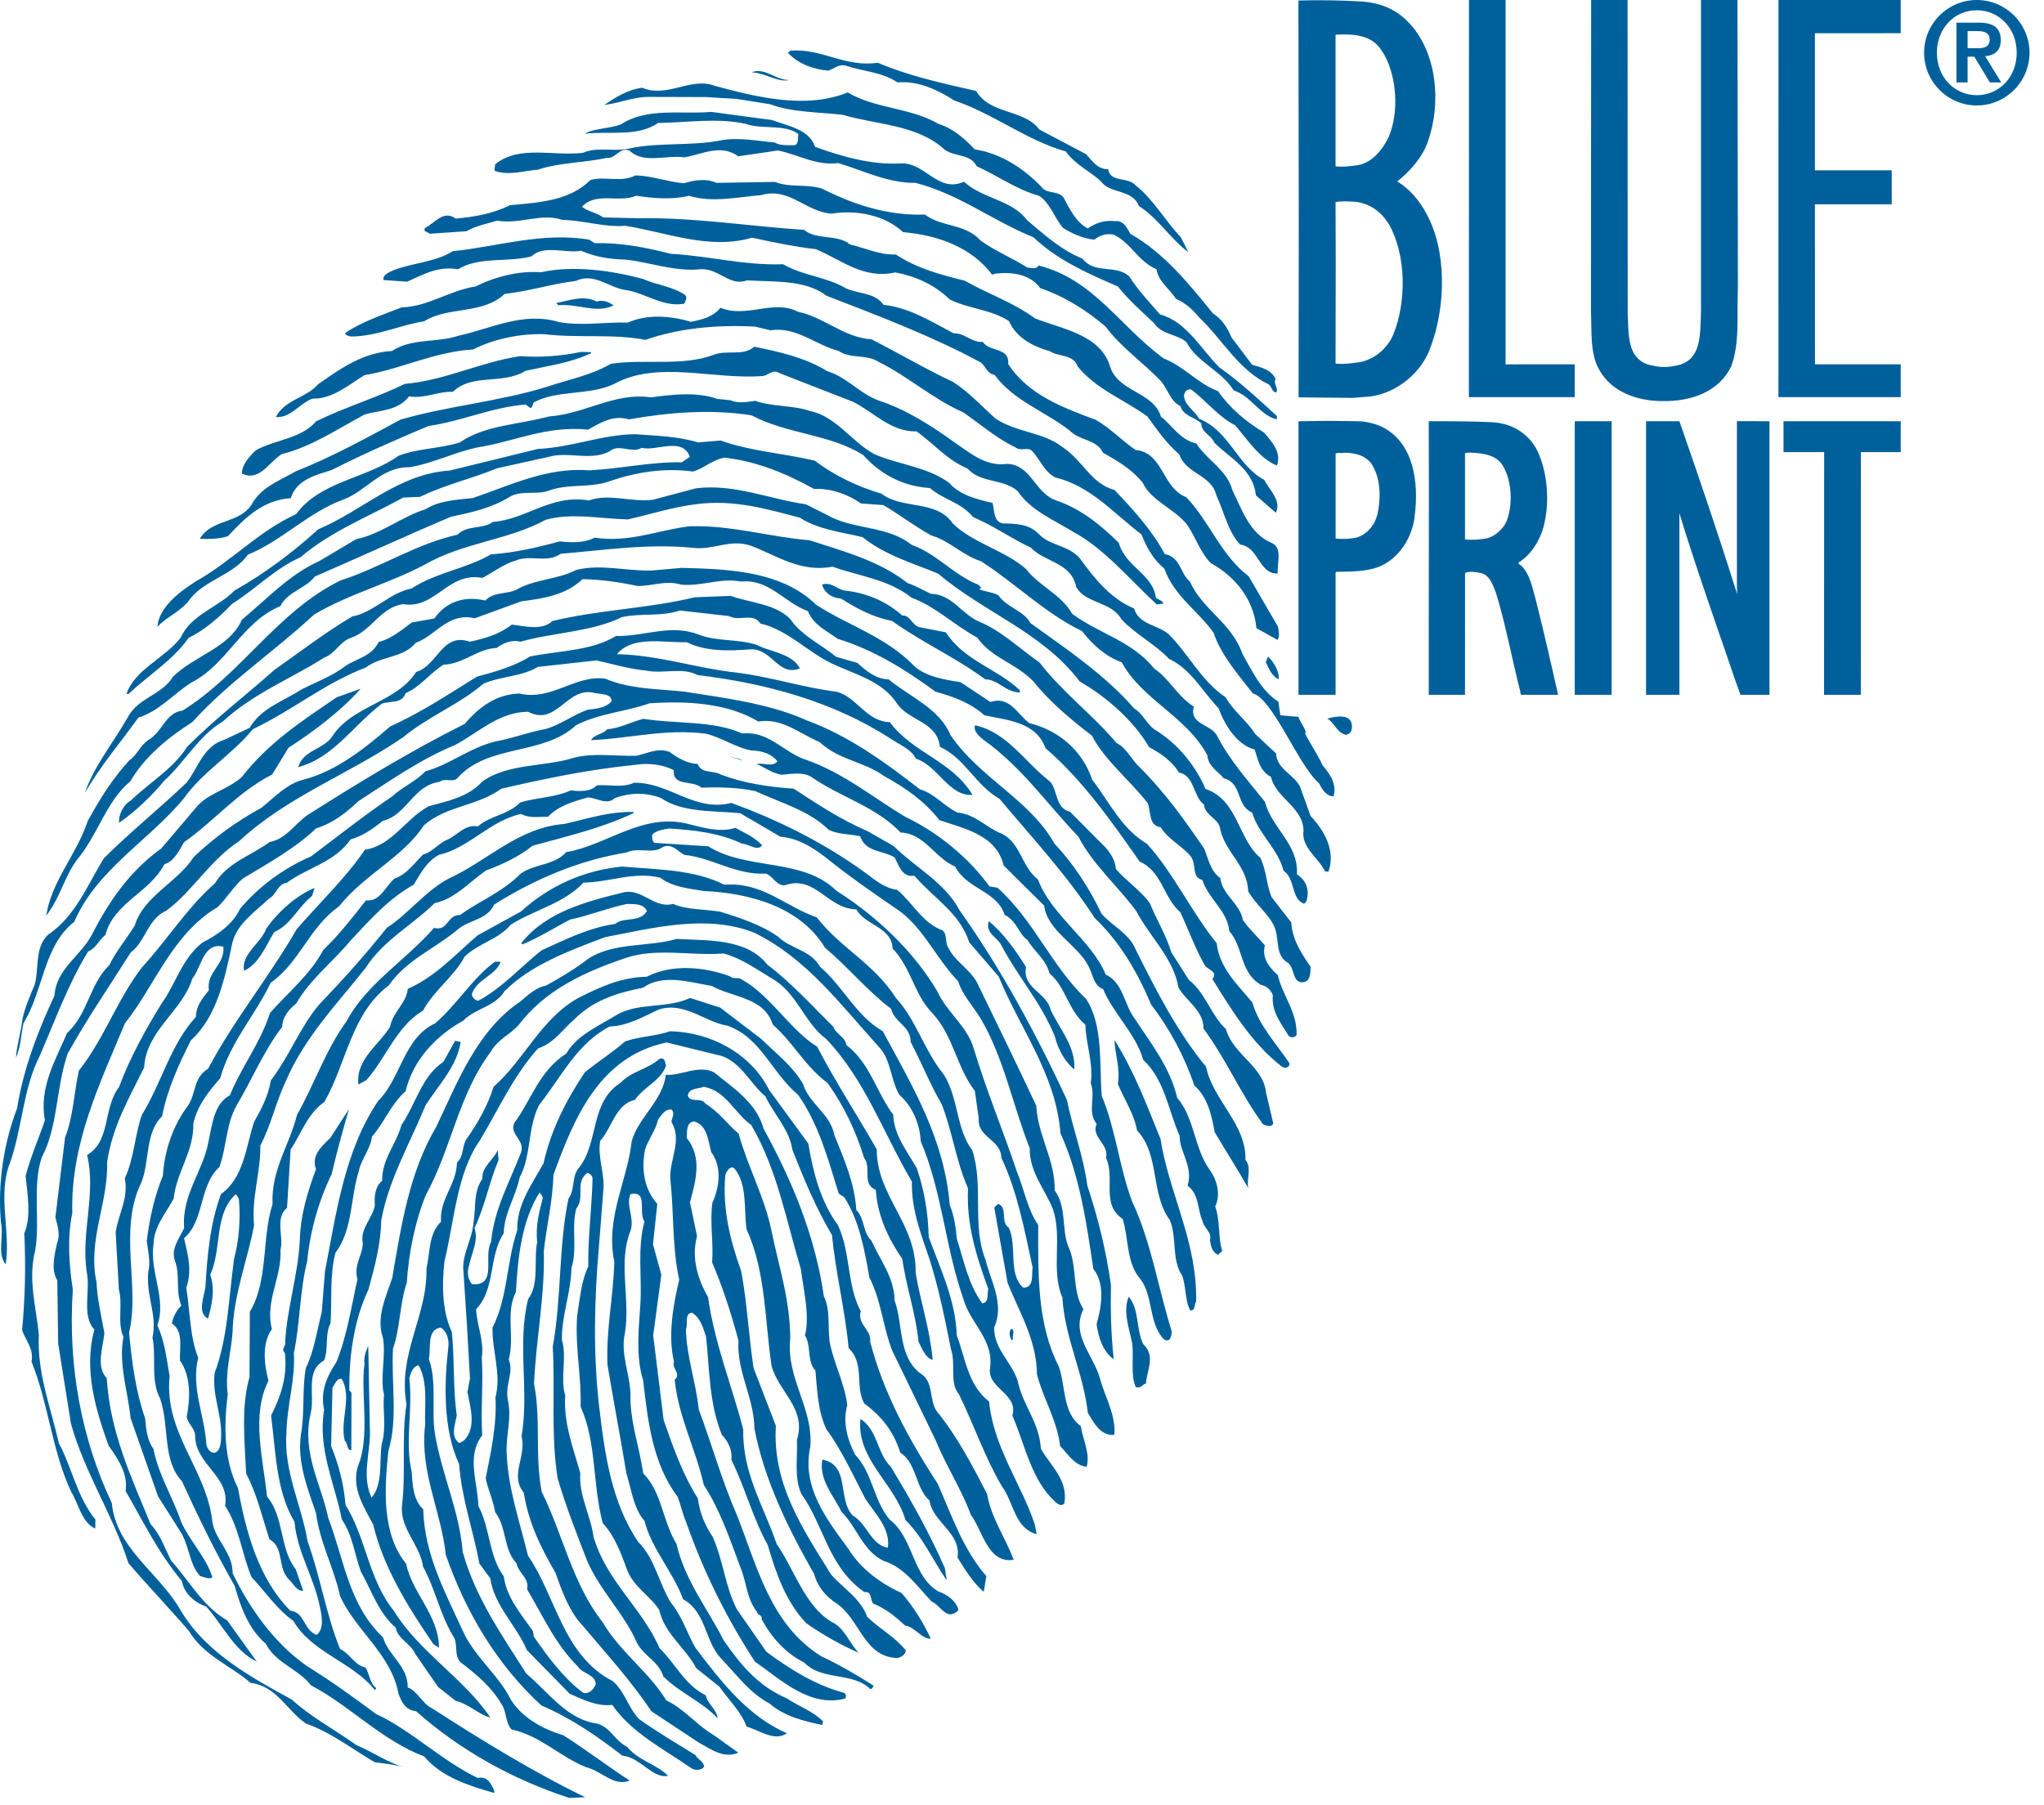<svg width="60" height="53" viewBox="0 0 60 53" fill="none" xmlns="http://www.w3.org/2000/svg">
<path fill-rule="evenodd" clip-rule="evenodd" d="M18.262 25.441C19.283 25.531 20.373 25.523 21.255 25.972L21.455 25.968C22.436 25.962 23.114 26.633 23.974 26.933C24.68 27.84 25.66 28.292 26.297 29.296C26.91 29.969 27.122 30.832 27.7 31.54C28.145 32.244 28.059 33.133 28.541 33.772C28.88 34.803 28.523 35.984 28.93 36.983C29.08 37.614 29.495 38.285 29.183 38.971C29.169 39.598 29.688 39.972 29.873 40.538C30.022 41.267 30.507 41.741 30.554 42.534C30.84 43.037 31.358 43.444 31.244 44.135C31.176 44.232 31.047 44.164 30.981 44.096C30.269 43.452 30.094 42.425 29.717 41.559C29.896 40.935 29.041 40.784 29.054 40.223C29.206 39.334 28.49 38.889 28.276 38.125C27.748 36.626 27.655 34.974 27.027 33.506C27.006 33.01 26.785 32.477 26.397 32.139C26.142 31.703 26.156 31.109 25.801 30.737C24.642 29.456 23.681 28.146 22.147 27.385C20.74 26.825 19.145 27.25 17.753 27.516C16.687 27.921 15.587 28.325 14.81 29.1C14.535 29.555 13.939 29.608 13.602 29.963C12.799 30.407 12.123 31.119 11.905 32.038C11.467 32.424 11.29 32.948 10.918 33.37C10.877 33.732 10.605 34.024 10.531 34.385C10.282 35.172 10.359 36.099 9.848 36.78C9.669 37.437 9.751 38.198 9.702 38.856C9.53 39.151 9.652 39.615 9.511 39.942C8.943 40.259 9.258 40.96 9.114 41.519C8.857 42.668 9.429 43.573 9.637 44.567C10.104 45.8 10.241 47.124 11.243 48.071C11.395 48.602 11.982 48.914 11.968 49.54C12.262 49.646 12.387 50.012 12.68 50.151C14.112 51.076 15.675 52.036 17.177 52.763L16.715 52.785C15.076 52.254 13.509 51.391 12.215 50.239C11.886 50.199 11.793 49.966 11.699 49.732C11.494 48.572 10.421 47.853 9.981 46.852C9.802 46.025 9.389 45.288 9.277 44.427C9.029 43.694 8.717 42.928 8.835 42.105C8.948 41.481 8.865 40.784 8.978 40.161C9.22 39.672 9.3 39.079 9.445 38.52L9.538 37.333C9.875 35.59 10.114 33.78 11.104 32.317C11.781 31.64 11.839 30.485 12.774 30.043C13.414 29.496 13.896 28.681 14.533 28.234L14.699 28.238C14.522 28.665 14.026 28.719 13.851 29.177C13.849 29.276 13.946 29.377 14.044 29.379C14.746 28.999 15.289 28.384 15.894 27.902C16.593 27.588 17.264 27.239 18.058 27.125C18.328 26.9 18.751 27.108 18.991 26.751C18.897 26.518 18.6 26.544 18.401 26.539C17.836 26.658 17.303 26.877 16.739 26.996C16.305 27.218 15.801 27.538 15.336 27.725L15.303 27.689C16.018 26.781 17.18 26.477 18.277 26.205C18.841 26.054 19.191 26.688 19.756 26.537C20.147 26.711 20.676 26.689 21.137 26.766C21.727 26.944 22.35 27.156 22.837 27.498C23.226 27.87 23.787 27.883 24.073 28.385C24.753 28.963 25.13 29.829 25.913 30.275C26.8 31.913 27.723 33.453 27.878 35.372C28.003 35.671 28.059 36.036 28.086 36.366C28.301 37.032 28.418 37.695 28.835 38.266C29.034 38.237 28.973 38.004 29.01 37.84C28.669 36.907 28.359 35.942 28.417 34.887C28.07 34.12 27.959 33.226 27.646 32.426C27.297 31.824 27.047 31.19 26.731 30.589C26.741 30.127 26.248 30.016 26.158 29.617C25.477 29.106 24.865 28.366 24.217 27.823C23.485 26.619 22.009 26.221 20.657 26.158C20.196 26.082 19.735 26.038 19.378 25.766C18.59 25.582 17.921 25.897 17.128 25.912C16.553 26.527 15.691 26.706 14.987 27.151C14.647 27.573 14.05 27.691 13.644 28.078C13.334 28.666 12.73 29.081 12.419 29.67C11.65 30.114 11.33 31.065 10.754 31.712L10.52 31.838C10.438 31.109 11.108 30.697 11.451 30.142C11.526 29.714 11.928 29.459 11.971 29.03C12.772 28.685 13.382 28.006 14.022 27.459L15.293 26.761C16.102 26.02 17.137 25.547 18.262 25.441ZM18.668 22.188C18.999 22.128 19.3 21.939 19.66 22.078C19.887 22.248 20.18 22.421 20.477 22.428L20.502 22.48C20.642 22.714 20.948 22.613 21.162 22.742C21.817 22.988 22.541 23.104 23.299 23.154C23.982 23.599 24.699 24.077 25.451 24.392L26.232 24.839C26.879 25.481 27.728 25.896 28.172 26.731C29.389 28.443 30.433 30.382 31.315 32.284C31.494 33.147 31.806 33.947 31.918 34.808C32.226 35.738 32.469 36.702 32.611 37.728C32.597 38.422 32.611 39.181 32.694 39.909C32.369 39.671 32.246 39.272 32.189 38.875C32.332 38.383 32.448 37.692 32.094 37.254C31.893 35.896 31.693 34.504 31.128 33.27C31.001 31.551 29.942 30.206 29.317 28.673L28.449 27.662C28.171 26.797 27.42 26.384 26.841 25.71C26.476 25.768 26.385 25.402 26.258 25.169C25.9 24.963 25.403 25.017 25.25 24.552C24.921 24.478 24.623 24.503 24.329 24.365C23.747 23.791 22.926 23.574 22.174 23.227C21.683 23.117 21.088 23.105 20.592 23.126C20.334 22.89 19.734 23.106 19.779 22.611C19.453 22.44 19.024 22.396 18.659 22.453C17.303 22.588 16.008 22.856 14.714 23.156C14.009 23.669 13.118 23.648 12.445 24.227C11.829 25.171 10.695 25.674 9.948 26.613C9.076 27.221 8.788 28.272 7.949 28.848C7.498 29.795 6.753 30.604 6.465 31.653C6.126 32.043 5.786 32.463 5.676 32.988C5.691 33.815 5.182 34.398 5.098 35.188C4.856 35.645 4.52 36.001 4.506 36.528C4.389 37.35 4.899 38.154 4.617 38.907C4.837 39.374 4.892 39.905 4.979 40.401C4.809 42.082 6.073 43.135 6.236 44.69C6.322 45.219 6.842 45.594 6.828 46.19C7.333 47.223 8.036 48.23 9.011 48.914C9.727 49.358 10.346 49.804 11.027 50.313C12.073 50.798 12.944 51.679 14.022 52.198C14.321 52.139 14.415 52.372 14.509 52.572V52.639C13.753 52.424 12.967 52.175 12.453 51.568C11.176 51.076 10.305 50.1 9.13 49.48C8.778 49.009 8.089 48.827 7.805 48.259C7.287 47.818 7.07 47.185 6.886 46.555C6.314 45.55 5.809 44.515 5.338 43.48C4.758 42.873 4.979 41.855 4.699 41.057C4.414 40.523 4.594 39.865 4.476 39.269C4.624 38.579 4.273 38.042 4.355 37.318C4.428 37.055 4.337 36.69 4.309 36.425C4.39 35.766 4.538 35.109 4.781 34.52C4.831 33.761 5.079 33.041 5.521 32.456C5.761 32.097 5.672 31.634 6.107 31.379C6.866 29.943 7.885 28.712 8.711 27.277C9.355 26.533 10.165 25.759 10.711 24.946C11.506 24.832 11.922 24.016 12.59 23.668C13.155 23.515 13.752 23.397 14.158 22.943C14.93 22.4 15.984 22.523 16.849 22.245C17.447 22.094 18.039 22.205 18.668 22.188ZM18.987 28.675C19.722 28.295 20.678 28.382 21.431 28.664C21.528 28.765 21.696 28.671 21.793 28.77L21.938 28.855C22.679 29.34 23.255 30.28 23.988 30.73C24.526 31.767 25.164 32.738 25.736 33.742C25.737 35.129 26.909 35.916 26.877 37.368C27.022 38.229 27.3 39.029 27.378 39.922C27.182 39.885 27.057 39.585 26.962 39.385C26.881 38.558 26.602 37.792 26.488 36.964C26.073 36.36 25.758 35.693 25.709 34.933C25.283 34.758 25.592 34.269 25.367 34C25.121 33.202 24.775 32.468 24.294 31.797C23.612 31.286 23.297 30.619 22.682 30.077C22.436 29.279 21.512 29.29 20.892 28.946C20.235 28.833 19.447 28.584 18.877 28.998C18.114 29.147 17.415 29.362 16.841 29.943C16.504 30.233 16.265 30.623 15.797 30.778C15.088 31.554 14.635 32.568 14.086 33.48C13.403 34.455 13.339 35.841 13.048 37.023C12.965 37.747 12.982 38.507 13.265 39.108C13.346 39.936 13.295 40.728 13.407 41.556C13.37 41.786 13.231 42.112 13.423 42.315C13.488 42.415 13.556 42.319 13.623 42.287C13.994 41.899 13.809 41.334 13.721 40.87L13.796 40.475L13.702 38.821L13.604 37.334C13.548 36.837 13.856 36.415 13.901 35.888C13.977 35.427 13.888 34.996 14.161 34.606C14.136 34.242 14.504 34.052 14.609 33.757L14.635 34.056C14.357 34.71 14.24 35.401 13.929 36.054C14.053 36.421 13.846 36.78 13.772 37.141C13.702 37.337 13.73 37.57 13.86 37.704C14.617 37.754 14.175 36.885 14.416 36.461C14.504 35.505 14.95 34.724 15.266 33.905C15.473 33.481 14.95 33.337 15.09 32.977C15.601 32.295 15.819 31.442 16.623 30.932C16.933 30.378 17.632 30.095 18.134 29.777C18.769 29.43 19.591 29.613 20.258 29.299L21.143 29.583L22.344 30.502C22.796 30.942 23.251 31.282 23.569 31.817C23.754 32.415 24.374 32.694 24.492 33.324C24.772 34.025 25.088 34.725 25.135 35.519C25.394 35.789 25.319 36.184 25.578 36.421C25.83 36.988 26.247 37.493 26.263 38.187C26.512 38.886 26.359 39.807 27.008 40.316C27.432 40.556 27.254 41.114 27.511 41.45C28.09 42.157 28.563 43.059 28.975 43.86C29.092 44.556 29.506 45.128 29.756 45.794C28.995 45.909 28.852 44.947 28.5 44.477C28.22 43.713 27.773 43.041 27.46 42.273L26.198 39.669C25.917 38.97 25.869 38.176 25.521 37.508C25.375 36.68 25.228 35.851 24.783 35.148L24.62 35.043C24.312 34.046 24.038 33.015 23.43 32.145C22.653 31.499 22.345 30.469 21.364 30.116C20.673 30.002 20.093 29.394 19.328 29.641C18.861 29.861 18.426 30.116 17.896 30.137C16.927 30.642 16.475 31.623 15.83 32.434C15.485 33.086 15.598 33.946 15.254 34.566C15.142 35.125 14.8 35.613 14.787 36.207C14.342 36.858 14.55 37.852 13.976 38.434C13.998 38.929 14.219 39.364 14.142 39.858C14.191 40.618 14.107 41.377 14.156 42.137C13.68 42.753 14.026 43.521 14.042 44.216C14.391 44.851 14.34 45.675 14.788 46.28C14.872 46.909 15.292 47.382 15.643 47.885L15.672 48.051C16.087 48.655 16.569 49.293 17.122 49.701C17.286 49.737 17.421 49.61 17.49 49.445C17.463 49.148 17.1 49.14 16.973 48.938C16.295 48.262 15.95 47.462 15.472 46.659C15.545 46.329 15.22 46.191 15.159 45.892C14.772 45.486 14.886 44.861 14.534 44.392C14.475 44.027 14.318 43.726 14.258 43.395C14.407 42.638 14.591 41.817 14.544 41.023C14.724 40.335 14.442 39.668 14.458 38.975C14.907 38.093 14.864 37.069 15.183 36.119C15.168 35.359 15.61 34.776 15.954 34.156C16.174 33.171 16.624 32.289 17.171 31.476C17.574 31.155 17.977 30.9 18.346 30.577C18.78 30.422 19.209 30.431 19.674 30.276C20.862 30.303 22.037 30.925 22.574 31.995L23.727 33.573C23.872 34.435 24.085 35.265 24.597 35.971C24.976 36.771 24.854 37.727 25.266 38.495C25.158 38.889 25.585 39.031 25.544 39.393C25.94 40.921 26.701 42.293 27.529 43.566C27.938 44.5 28.277 45.498 28.954 46.273L28.877 46.732C28.585 46.494 28.331 46.093 28.107 45.725C28.222 45.001 27.371 44.685 27.287 44.056C26.866 43.684 26.916 42.957 26.427 42.648C26.243 42.05 25.889 41.58 25.369 41.205C25.084 40.67 25.395 40.049 24.911 39.576C24.805 38.451 24.532 37.388 24.424 36.264C23.948 35.461 23.604 34.626 23.26 33.759C23.174 33.163 22.723 32.724 22.47 32.19C22.016 31.816 21.703 31.082 21.046 30.968L19.568 30.605C17.578 31.022 16.843 32.854 16.245 34.492C16.227 35.252 16.046 35.974 15.963 36.73C15.998 38.053 15.739 39.268 15.676 40.621C15.884 41.682 15.694 42.702 15.901 43.796C16.532 45.066 16.797 46.49 17.697 47.635C18.204 48.504 19.05 49.084 19.56 49.922C20.082 50.165 20.435 50.636 20.957 50.944L21.672 51.456C21.239 51.644 20.849 51.339 20.524 51.167L19.124 50.242C18.517 49.339 17.808 48.563 17.1 47.722C16.713 47.315 16.496 46.717 16.31 46.185C15.866 45.415 15.518 44.714 15.373 43.818C14.955 43.313 15.461 42.764 15.31 42.166C15.539 40.818 15.174 39.456 15.502 38.142C15.842 37.687 15.66 36.989 15.77 36.464C15.714 36.034 15.824 35.572 15.932 35.179C15.933 35.112 15.87 35.045 15.838 35.011C15.324 35.824 15.201 36.878 15.144 37.935C14.833 38.521 15.114 39.255 14.934 39.912C15.09 40.311 14.819 40.636 14.908 41.101C15.027 41.632 14.851 42.123 14.872 42.651C14.913 43.708 15.256 44.674 15.498 45.67C16.328 46.878 16.521 48.598 17.99 49.358C18.346 49.665 18.435 50.13 18.757 50.467C19.277 50.841 19.864 51.184 20.417 51.528C20.48 51.66 20.644 51.699 20.672 51.864C20.604 51.961 20.439 51.991 20.308 51.921C19.528 51.374 18.549 50.89 17.972 50.052C17.541 50.108 17.116 49.9 16.724 49.727L15.466 48.443C15.153 47.71 14.505 47.134 14.392 46.339L14.072 45.902C13.896 44.94 13.553 44.008 13.477 42.982C13.005 41.98 13.035 40.628 13.158 39.575C13.197 39.311 13.103 39.078 12.94 38.975C12.509 39.031 12.662 39.597 12.588 39.893C12.836 40.592 12.654 41.379 12.769 42.108C12.973 43.302 13.478 44.337 13.583 45.56C13.948 46.89 14.748 48.031 15.45 49.136C16.098 49.678 16.641 50.485 17.53 50.602C17.924 50.711 18.047 51.109 18.407 51.282C18.729 51.686 19.286 51.799 19.61 52.136C19.145 52.224 18.796 51.587 18.268 51.543C17.523 50.964 16.776 50.452 15.892 50.069C14.598 48.884 13.675 47.345 13.086 45.648C12.95 44.356 12.316 43.219 12.479 41.836C12.459 41.274 12.572 40.585 12.288 40.082C12.123 40.112 12.052 40.308 12.015 40.473C12.127 41.366 11.875 42.318 12.086 43.214C12.109 43.61 12.133 44.04 12.423 44.31C12.459 45.633 13.062 46.735 13.565 47.837C13.911 48.637 14.626 49.15 15.005 49.917C15.356 50.453 15.942 50.765 16.533 50.943C17.184 51.354 17.801 51.831 18.484 52.275C18.017 52.463 17.664 51.993 17.205 51.882C16.42 51.567 15.873 50.961 15.017 50.775C14.856 50.607 14.862 50.309 14.768 50.109C14.451 49.54 13.998 49.167 13.51 48.793C13.317 48.59 13.457 48.23 13.297 48.027C12.916 47.391 12.767 46.628 12.418 45.993C12.333 45.364 11.75 44.889 11.798 44.228C11.92 43.209 11.779 42.214 11.932 41.227C11.669 39.736 12.553 38.633 12.518 37.245C12.628 36.785 12.574 36.223 12.946 35.868C12.896 35.207 13.399 34.788 13.415 34.127C13.616 33.966 13.559 33.636 13.695 33.441C14.036 32.953 14.312 32.464 14.49 31.906C15.4 31.102 15.89 29.891 16.993 29.289C17.627 28.973 18.228 28.69 18.987 28.675ZM17.766 19.924C18.486 20.237 19.345 20.224 20.103 20.308L21.018 20.45C21.944 20.6 22.869 20.782 23.678 21.148C24.922 21.605 25.994 22.388 27 23.171C27.458 23.313 27.682 23.649 28.106 23.856C28.633 23.902 28.955 24.305 29.414 24.48C29.968 24.758 29.986 25.45 30.472 25.825C30.845 26.858 32.05 27.612 32.457 28.611C32.98 28.854 32.998 29.514 33.318 29.919C33.797 30.656 34.343 31.328 34.554 32.226C35.069 32.831 35.049 33.69 35.498 34.327C35.721 34.63 35.844 35.062 35.672 35.421C35.826 35.853 35.75 36.314 35.873 36.713C35.871 36.778 35.773 36.776 35.77 36.843C35.574 36.772 35.545 36.574 35.516 36.408C35.588 36.179 35.327 36.04 35.298 35.841C35.141 35.507 35.216 35.08 34.86 34.809C35.038 34.251 34.618 33.812 34.629 33.349C34.283 32.581 34.203 31.721 33.556 31.112C33.343 30.348 32.664 29.738 32.382 29.039C32.088 28.934 32.094 28.604 31.935 28.336C31.619 27.734 30.737 27.317 30.653 26.591L29.46 25.407C29.249 24.51 28.296 24.325 27.575 24.077C27.125 23.505 26.573 23.129 25.954 22.785C25.337 22.342 24.643 22.327 24.06 21.786C23.472 21.542 22.955 21.066 22.259 21.183C21.347 20.634 20.159 20.575 19.068 20.648C18.369 20.897 17.575 20.944 16.907 21.293C15.929 22.195 14.352 21.829 13.437 22.832C13.301 22.994 13.075 22.823 12.906 22.952C12.111 23.067 11.96 23.921 11.23 24.102C10.961 24.328 10.625 24.552 10.293 24.643C9.815 25.325 9.019 25.472 8.414 25.921C8.149 25.947 8.108 26.277 7.908 26.371C7.503 26.758 6.967 27.109 6.823 27.666C6.6 28.718 6.378 29.836 5.602 30.545C5.257 31.231 4.908 31.983 4.759 32.772C4.253 33.255 4.399 34.084 4.153 34.706C3.461 36.111 4.117 37.743 3.79 39.122C3.868 39.982 3.982 40.843 4.26 41.643C4.287 41.939 4.313 42.271 4.505 42.539C4.652 43.303 5.067 43.939 5.315 44.672C5.566 45.239 6.051 45.712 6.236 46.31C6.136 46.374 6.005 46.304 5.874 46.269C5.552 45.931 5.564 45.37 5.277 44.935L4.639 43.93L3.833 41.633C3.752 40.838 3.473 40.038 3.623 39.25C3.434 38.818 3.611 38.325 3.49 37.859L3.395 36.174C3.474 35.647 3.782 35.158 3.663 34.595C3.94 34.006 3.956 33.314 4.168 32.725C4.75 31.78 5.006 30.663 5.751 29.855C5.758 29.525 5.929 29.331 6.132 29.071C6.047 28.541 6.612 28.323 6.557 27.793C5.966 27.648 5.916 28.406 5.645 28.73C5.359 29.681 4.289 30.251 4.232 31.339C3.782 32.253 3.3 33.068 3.144 34.121C3.183 35.31 2.564 36.419 2.834 37.648C2.855 38.144 2.976 38.641 3.064 39.139C3.021 39.566 2.811 40.123 3.133 40.461C3.23 42.048 3.86 43.383 4.422 44.75C4.713 45.053 4.835 45.452 5.026 45.82C5.542 46.393 5.954 47.163 6.671 47.575L7.536 48.783C6.882 48.472 6.536 47.703 6.053 47.165C5.726 47.058 5.401 46.786 5.343 46.422C4.636 45.58 4.195 44.645 3.686 43.775C3.764 43.282 3.476 42.846 3.188 42.442C2.815 41.411 2.446 40.214 2.771 39.033C2.384 38.628 2.665 37.874 2.545 37.343C2.373 36.184 2.829 35.038 2.557 33.909C3.26 33.496 3.018 32.533 3.493 31.916C3.81 31.064 4.258 30.249 4.738 29.468C5.147 28.915 5.329 28.159 5.934 27.678C6.369 27.456 6.838 27.137 7.046 26.68C7.59 26.032 8.329 25.487 9.13 25.142C9.901 24.565 10.709 23.923 11.514 23.38C11.784 23.123 12.217 22.934 12.489 22.643C13.186 22.46 13.793 21.946 14.556 21.765C15.054 21.677 15.521 21.489 16.018 21.402C16.449 21.28 16.819 20.99 17.252 20.836C17.516 20.808 17.783 20.781 17.952 20.587C17.956 20.356 17.625 20.383 17.461 20.346C16.641 20.129 16.348 21.344 15.5 20.895C14.641 20.909 14.067 21.49 13.364 21.87C12.363 22.278 11.457 22.916 10.518 23.523C10.181 23.845 9.778 24.167 9.28 24.319C8.671 24.901 7.869 25.345 7.132 25.79C6.863 26.015 6.657 26.373 6.387 26.632C5.048 27.426 4.552 28.935 3.669 30.038C2.935 31.805 2.068 33.568 2.122 35.616C1.973 36.339 2.022 37.099 2.137 37.861C1.987 40.137 2.402 42.26 3.282 44.129C3.416 45.486 4.689 46.176 5.323 47.312C6.054 48.518 7.36 49.241 8.567 49.897C9.117 50.404 9.835 50.784 10.452 51.227C10.943 51.436 11.43 51.778 11.889 51.888C11.626 51.815 11.297 51.774 11.001 51.736C10.348 51.358 9.7 50.847 8.979 50.6C8.426 50.224 8.113 49.491 7.355 49.407C6.773 48.899 5.987 48.617 5.543 47.88C4.964 47.207 4.318 46.532 3.771 45.892C3.309 44.462 2.477 43.221 2.082 41.791L1.707 39.44L1.682 37.589C1.491 37.288 1.601 36.828 1.674 36.499C1.779 36.237 1.686 35.971 1.626 35.737L1.909 33.4C2.154 32.779 2.169 32.085 2.317 31.429C3.065 30.488 3.42 29.373 4.169 28.398C4.913 27.59 5.495 26.646 6.304 25.939C6.681 25.319 7.346 25.136 7.917 24.72C8.381 24.632 8.62 24.239 8.991 23.951C10.498 22.996 12.005 22.073 13.642 21.251C14.084 20.733 14.587 20.38 15.247 20.362C16.2 20.581 16.878 19.805 17.766 19.924ZM19.357 31.089C19.523 31.027 19.52 31.191 19.549 31.291L19.519 31.367C19.346 31.74 18.89 31.927 18.634 32.293C18.07 32.412 17.955 33.136 17.618 33.491C17.541 33.951 17.729 34.386 17.718 34.849L17.581 36.595C17.447 38.11 17.411 39.695 17.576 41.185C17.741 42.641 17.938 44.098 18.737 45.272C19.221 45.746 19.338 46.475 19.688 47.043C20.042 47.48 20.163 47.946 20.417 48.381C21.154 49.355 21.956 50.396 23.101 50.885C22.733 51.141 22.31 50.801 21.917 50.692C21.762 50.26 21.374 49.888 21.118 49.519L20.437 48.974C20.12 48.372 19.503 47.962 19.353 47.266C19.097 46.864 18.608 46.589 18.422 46.122C18.235 45.623 18.048 45.09 17.694 44.719C17.389 43.589 17.516 42.336 17.044 41.302C17.066 40.345 16.883 39.615 16.939 38.658C17.017 38.164 17.062 37.604 17.269 37.18C17.256 36.321 17.375 35.432 17.394 34.606C17.396 34.541 17.333 34.441 17.234 34.438C16.865 34.727 17.186 35.131 16.914 35.488C16.768 36.046 16.953 36.678 16.774 37.234C16.759 37.96 16.477 38.648 16.495 39.341C16.65 39.84 16.437 40.463 16.591 40.962C16.539 41.786 16.821 42.487 17.034 43.251C16.986 43.91 17.336 44.479 17.421 45.109C17.787 46.405 18.858 47.22 19.36 48.389C19.845 48.862 20.096 49.461 20.716 49.773C20.776 50.039 21.038 50.178 21.064 50.443C20.58 49.937 19.99 49.725 19.473 49.219C19.318 48.753 18.925 48.645 18.703 48.242C18.326 47.376 17.615 46.699 17.239 45.832C16.927 45.032 16.614 44.234 16.369 43.402C16.167 42.143 16.297 40.825 16.226 39.536C16.489 38.09 16.392 36.602 16.687 35.188C16.89 34.929 16.768 34.529 17.006 34.27C17.584 33.525 17.312 32.362 18.217 31.789C18.555 31.434 18.985 31.41 19.357 31.089ZM19.544 31.554C19.972 31.596 20.508 31.246 20.965 31.486C21.549 31.962 22.201 32.372 22.415 33.137C23.239 34.641 23.929 36.275 24.185 38.063C24.376 38.432 24.297 38.959 24.353 39.39C24.471 40.02 24.787 40.588 24.871 41.25C24.727 41.774 24.881 42.273 25.102 42.708C25.619 43.249 25.634 44.041 26.116 44.614C26.829 45.159 26.772 46.28 27.554 46.727C27.784 46.798 28.076 47.003 28.135 47.269C27.797 47.623 27.611 47.124 27.349 47.02C26.962 46.614 26.546 46.011 25.955 45.832C25.334 45.554 25.152 44.824 24.701 44.385C24.48 43.918 24.028 43.444 24.14 42.852C24.962 43.004 24.577 44.017 25.028 44.49C25.452 44.731 25.569 45.361 26.063 45.438C26.142 44.878 25.689 44.438 25.402 44.003C25.053 43.335 24.708 42.568 24.259 41.963C24.007 41.428 23.989 40.834 23.936 40.237C23.678 39.968 23.82 39.508 23.63 39.207C23.775 38.616 23.593 37.918 23.508 37.256C23.078 35.826 22.815 34.334 22.052 33.028C21.564 32.686 21.314 32.02 20.657 31.907C20.523 31.97 20.228 31.93 20.19 32.161C20.251 32.393 20.585 32.203 20.712 32.404C21.102 32.644 21.327 32.98 21.683 33.285C21.958 34.281 22.434 35.119 22.642 36.113C22.849 37.141 23.191 38.139 23.197 39.295C23.071 40.48 23.878 41.324 23.785 42.478C23.527 43.66 24.265 44.601 24.906 45.476C25.256 46.045 25.84 46.487 26.462 46.766C26.815 47.169 27.102 47.639 27.323 48.106C27.058 48.134 26.867 47.766 26.572 47.727C26.28 47.456 25.989 47.218 25.63 47.078C25.533 46.944 25.605 46.714 25.374 46.742C24.302 45.992 24.196 44.799 23.524 43.859C23.304 43.392 23.417 42.768 23.394 42.273C23.68 41.354 22.864 40.872 22.65 40.108C22.449 38.781 22.483 37.329 21.916 36.095C21.83 35.499 21.945 34.775 21.559 34.305C21.429 34.202 21.326 34.397 21.291 34.496C21.201 35.518 21.445 36.447 21.756 37.313C21.932 38.242 21.976 39.201 22.12 40.161L22.775 41.86C22.67 43.573 23.565 44.883 24.394 46.223C24.748 46.627 25.269 46.935 25.455 47.468C25.843 47.841 26.267 48.05 26.588 48.452C26.585 48.583 26.452 48.647 26.352 48.677C25.362 48.654 25.255 47.563 24.572 47.085C24.248 46.879 23.99 46.575 23.899 46.211C23.137 44.873 22.442 43.47 22.146 41.944C22.134 41.02 21.623 40.281 21.677 39.359C21.464 38.561 21.217 37.796 20.904 37.062C20.95 36.469 20.831 35.905 20.911 35.312C21.119 34.855 21.199 34.262 20.878 33.825C20.787 33.493 20.765 33.031 20.372 32.923C20.141 32.951 20.167 33.215 20.163 33.413C20.612 33.985 20.432 34.642 20.253 35.298L20.461 36.293C20.282 36.948 20.498 37.58 20.784 38.083C20.983 39.474 21.484 40.675 21.818 41.971C21.789 43.257 22.427 44.231 22.798 45.328C23.311 46.067 23.617 47.13 24.398 47.609C24.791 47.783 24.913 48.215 25.204 48.52C24.713 48.311 24.159 48 23.672 47.659C23.059 47.018 22.78 46.187 22.535 45.355C22.09 44.553 21.879 43.688 21.468 42.855C21.508 42.558 21.349 42.29 21.188 42.122C20.814 41.188 20.835 40.265 20.725 39.239C20.632 38.972 20.573 38.706 20.312 38.536C20.081 38.563 20.206 38.864 20.135 39.027C20.151 39.819 20.43 40.585 20.512 41.38C20.886 42.379 21.191 43.476 21.63 44.477C22.224 45.976 22.613 47.701 24.111 48.627C24.634 48.87 25.156 49.18 25.644 49.488C25.61 49.554 25.608 49.586 25.543 49.585C25.026 49.078 24.128 49.353 23.612 48.813C23.058 48.537 22.639 48.066 22.354 47.531C22.39 47.4 22.224 47.428 22.226 47.329C21.905 46.925 21.916 46.431 21.728 45.998C21.417 45.165 21.139 44.333 20.66 43.596C20.42 42.533 19.913 41.597 19.805 40.506C20.007 40.345 19.714 40.173 19.784 39.977C19.604 39.213 19.756 38.326 19.938 37.57C19.728 36.641 19.785 35.585 19.675 34.592C19.655 34.029 20.031 33.476 19.712 32.941C19.716 32.81 19.818 32.712 19.721 32.579C19.525 32.542 19.42 32.738 19.318 32.868C19.244 33.197 19.04 33.423 18.934 33.751C18.822 34.343 18.909 34.906 19.294 35.345L19.168 36.53L19.413 37.427L19.174 39.204L19.48 41.688C19.759 42.487 20.038 43.285 20.484 43.989C20.54 44.42 20.698 44.787 20.922 45.122C21.235 45.821 21.284 46.583 21.633 47.251L22.496 48.492C23.178 49.002 23.959 49.484 24.779 49.699C24.844 49.734 24.843 49.834 24.809 49.866C23.779 50.139 22.938 49.327 22.158 48.78C21.328 47.507 20.633 46.105 20.137 44.674C20.043 44.474 19.984 44.175 19.89 43.941C19.153 42.967 19.016 41.709 18.878 40.518C18.662 39.852 18.748 38.995 18.797 38.303C18.848 37.478 18.702 36.649 18.918 35.863C18.726 35.594 19.038 34.94 18.506 35.06C18.367 35.386 18.623 35.722 18.516 36.116C18.131 37.032 18.504 38.098 18.348 39.119C18.202 39.742 18.486 40.31 18.506 40.904C18.486 41.73 18.767 42.463 18.882 43.258C19.431 43.8 19.445 44.658 19.859 45.327C20.099 46.39 20.772 47.231 21.248 48.166C21.759 48.904 22.274 49.511 23.091 49.858C23.449 50.098 23.875 50.24 24.165 50.544L24.13 50.642C23.603 50.531 23.013 50.385 22.592 50.014C22.005 49.703 21.653 49.199 21.169 48.693C20.685 48.187 20.738 47.331 20.053 46.952C19.742 46.119 19.13 45.478 18.917 44.648C18.595 44.277 18.54 43.748 18.386 43.248C18.212 42.188 18.006 41.126 17.832 40.065C17.789 39.008 18.009 38.056 18.032 37.033C17.764 35.773 18.416 34.664 18.542 33.511C18.723 32.822 19.46 32.31 19.544 31.554ZM13.523 30.592C13.407 31.316 12.868 31.864 12.491 32.45C12.036 33.563 11.418 34.605 11.192 35.822C11.175 36.548 10.995 37.204 10.815 37.859C10.399 38.741 10.245 39.763 10.254 40.819L10.317 40.887L10.313 42.57C10.18 42.6 10.218 42.369 10.121 42.301C9.968 41.704 10.347 41.019 10.029 40.483C9.898 40.447 9.827 40.642 9.759 40.741L9.72 42.457C9.94 42.99 10.091 43.556 10.143 44.184C10.748 45.156 10.821 46.379 11.559 47.287C12.292 48.491 13.627 49.282 14.393 50.423C14.066 50.349 13.743 50.012 13.38 49.937L12.862 49.529L12.19 48.556C12.065 48.257 11.672 48.114 11.614 47.783C11.128 47.376 10.912 46.71 10.595 46.142C10.408 45.641 10.355 45.08 10.035 44.61C9.827 43.55 9.323 42.545 9.514 41.395C9.395 40.831 9.603 40.406 9.877 39.984C10.191 39.199 10.309 38.376 10.494 37.555C10.37 37.156 10.64 36.865 10.65 36.502C10.561 36.071 10.929 35.782 11.005 35.387C10.977 35.122 11.017 34.826 11.219 34.666C11.201 34.038 11.64 33.585 11.784 33.027C12.194 32.442 12.38 31.587 13.016 31.174L13.36 30.555L13.523 30.592ZM18.611 22.98C19.668 22.971 20.374 23.846 21.471 23.573L22.012 23.779C23.256 24.279 24.441 24.908 25.521 25.712C25.781 25.916 26.041 26.087 26.337 26.126C26.791 26.5 27.075 27.101 27.665 27.312C27.826 27.448 27.723 27.677 27.85 27.845C28.04 28.245 28.529 28.487 28.717 28.922C29.286 30.089 29.885 31.327 30.419 32.461C30.465 33.353 30.979 34.058 30.959 34.949C31.31 35.42 31.163 36.077 31.35 36.576C31.635 37.144 31.453 37.898 31.804 38.435C31.423 39.185 32.103 39.796 32.286 40.462C32.438 41.026 32.757 41.528 32.711 42.122C32.313 42.177 32.092 41.745 31.933 41.477C31.795 40.285 31.257 39.282 31.185 38.092C30.84 37.291 31.19 36.342 30.912 35.511C30.694 34.944 30.21 34.403 30.227 33.711C29.728 32.445 29.463 31.052 28.794 29.916C28.572 29.548 28.249 29.209 28.127 28.811C27.481 28.135 27.138 27.301 26.423 26.758C25.675 26.246 24.928 25.733 24.215 25.155C23.857 24.883 23.433 24.608 22.907 24.564L21.734 23.877C20.976 23.794 20.05 23.871 19.4 23.428C18.941 23.253 18.479 23.274 18.047 23.43C17.811 23.655 17.518 23.418 17.255 23.412C16.822 23.534 16.39 23.657 16.085 23.98C15.788 23.972 15.554 24.033 15.294 23.895C14.365 24.105 13.785 24.885 12.89 25.096C12.522 25.285 12.349 25.645 12.143 25.972C11.408 26.384 10.866 26.999 10.29 27.613C9.781 28.229 9.108 28.743 8.696 29.46C8.495 29.62 8.291 29.847 8.284 30.144C7.739 30.858 7.39 31.709 6.943 32.457C6.633 33.012 6.652 33.672 6.441 34.262C5.835 34.81 6.008 35.838 5.402 36.352C5.522 36.849 5.643 37.314 5.468 37.806C5.584 38.535 5.569 39.229 5.818 39.861C5.6 40.748 6.011 41.55 6.057 42.409C6.088 42.541 6.183 42.676 6.315 42.647C6.482 42.583 6.488 42.32 6.492 42.122C6.506 41.494 6.221 40.961 6.302 40.301C6.688 39.287 6.714 38.099 6.873 36.946C7.017 36.422 7.065 35.761 7.012 35.199C6.979 35.166 6.98 35.099 6.916 35.065C6.276 35.645 6.517 36.674 6.171 37.426C6.325 37.858 6.215 38.319 6.107 38.713C5.781 38.54 5.99 38.083 6.03 37.786C6.083 36.863 6.17 35.907 6.487 35.056C7.159 34.576 7.213 33.685 7.461 32.931C7.667 32.572 7.874 32.182 7.95 31.721C8.494 31.006 8.812 30.155 9.355 29.507C10.065 28.764 10.709 28.051 11.354 27.24C11.991 26.826 12.502 26.144 13.169 25.795C14.337 25.26 15.218 24.291 16.574 24.189C17.237 24.039 17.871 23.822 18.597 23.839V23.872C17.662 24.314 16.633 24.555 15.635 24.829C15.232 25.151 14.763 25.37 14.265 25.557C13.796 25.876 13.355 26.395 12.757 26.514C12.15 27.127 11.248 27.602 10.733 28.416C9.884 29.486 8.936 30.456 8.379 31.764C8.101 32.352 7.953 33.042 7.642 33.629C7.658 34.389 7.376 35.175 7.458 35.969C7.271 36.989 6.851 38.004 6.826 39.125C6.778 39.752 6.602 40.276 6.685 40.938C6.565 41.859 6.574 42.884 6.985 43.685C7.22 44.978 7.586 46.341 8.521 47.287C8.95 47.33 8.905 47.856 9.296 47.998C9.532 47.805 9.442 47.406 9.382 47.141C9.205 46.278 8.725 45.573 8.646 44.68C8.105 43.776 8.098 42.653 7.958 41.56C8.235 41.006 8.445 40.416 8.362 39.721C8.233 39.586 8.399 39.556 8.371 39.391C8.426 38.402 8.744 37.451 8.8 36.428C8.818 35.669 9.032 34.98 9.277 34.325C9.122 33.926 9.458 33.636 9.694 33.411L10.242 32.565C10.062 33.188 9.882 33.845 9.736 34.469C9.355 35.253 9.104 36.138 9.017 37.028C8.799 37.881 8.811 38.839 8.626 39.727C8.674 40.487 8.427 41.241 8.409 42.033C8.316 43.188 8.854 44.19 9.029 45.251C9.402 46.283 9.575 47.41 9.981 48.41C10.275 48.548 10.399 48.882 10.728 48.956C10.855 49.156 10.85 49.419 11.044 49.558L11.009 49.622C10.335 48.781 9.152 48.523 8.611 47.586C8.124 47.245 7.773 46.708 7.385 46.304C7.104 45.637 7.023 44.842 6.607 44.206C6.758 43.352 5.743 42.998 5.729 42.172C5.734 41.94 5.539 41.837 5.478 41.605C5.589 41.079 5.605 40.385 5.285 39.949C5.26 39.585 5.404 39.094 5.046 38.853C5.082 38.656 5.186 38.462 5.322 38.333C5.135 37.833 5.309 37.441 5.121 36.974C5.029 36.641 5.267 36.349 5.405 36.055C5.329 35.062 5.971 34.383 6.124 33.496C6.234 33.004 6.281 32.409 6.748 32.155C7.097 31.305 7.642 30.623 7.926 29.738C8.47 29.124 9.108 28.609 9.487 27.892C9.959 27.44 10.334 26.953 10.742 26.434C11.169 26.476 11.312 26.018 11.582 25.793C11.947 25.669 12.188 25.311 12.422 25.085C12.688 25.025 12.892 24.733 13.159 24.64C13.426 24.513 13.664 24.189 14.026 24.263C14.396 23.941 14.924 23.919 15.263 23.564C15.729 23.41 16.29 23.422 16.757 23.202C16.989 23.24 17.351 23.249 17.52 23.055C17.885 23.03 18.277 23.138 18.611 22.98ZM19.866 27.565C20.789 27.619 21.913 27.545 22.523 28.319C23.204 28.829 23.849 29.538 24.462 30.145C24.523 30.344 24.819 30.452 24.846 30.683C25.528 31.194 25.739 32.09 26.22 32.728C26.239 33.323 26.624 33.793 26.911 34.296C27.128 34.928 27.245 35.591 27.261 36.317C27.603 37.25 28.046 38.152 28.087 39.209C28.337 39.875 28.417 40.67 29.034 41.147C29.169 42.502 29.97 43.545 30.372 44.743L30.431 45.042C29.776 44.862 29.759 44.102 29.407 43.632C28.898 42.762 28.59 41.831 28.147 40.93C27.859 40.593 28.068 40.036 27.913 39.603C27.734 38.708 27.556 37.812 27.279 36.947C27.031 36.215 26.75 35.515 26.768 34.69C25.941 33.284 25.383 31.686 24.255 30.505C23.605 30.027 23.395 29.131 22.644 28.718C22.188 28.443 21.766 28.136 21.241 27.992C20.315 28.071 19.263 27.815 18.365 28.126C17.168 28.529 15.999 29.063 15.217 30.102C14.946 30.392 14.613 30.517 14.407 30.876C13.454 32.142 13.252 33.723 12.496 35.092C12.18 35.878 11.995 36.798 11.942 37.655C11.73 38.278 11.746 39.004 11.536 39.595C11.48 40.585 11.687 41.646 11.401 42.598C11.276 43.751 11.214 45.037 11.921 45.91C12.099 46.773 12.877 47.417 12.888 48.375L12.724 48.272C11.989 47.2 11.257 46.027 10.956 44.765C10.702 44.264 10.318 43.727 10.498 43.069C10.881 42.154 10.579 40.958 10.7 40.036C10.671 39.837 10.741 39.674 10.81 39.511L10.855 41.889C10.906 42.583 10.592 43.303 10.907 43.97C11.246 43.581 11.129 42.885 11.207 42.392C11.35 41.866 11.228 41.434 11.272 40.94C11.151 40.476 11.331 39.819 11.244 39.289C11.027 38.657 11.338 38.069 11.515 37.512C11.781 35.965 12.014 34.419 12.805 33.083C13.428 31.776 13.993 30.271 15.266 29.408C15.537 29.183 15.738 28.99 16.037 28.931C16.438 28.708 16.873 28.453 17.244 28.165C17.981 27.654 19.034 27.811 19.866 27.565ZM16.619 25.018C17.812 24.814 18.824 23.88 20.139 24.174C20.599 24.282 21.09 24.458 21.587 24.305L21.995 24.523C22.129 24.604 22.259 24.698 22.373 24.815C22.237 25.009 21.978 24.773 21.78 24.768C21.126 24.455 20.401 24.373 19.643 24.323C19.478 24.353 19.245 24.381 19.144 24.511C19.142 24.61 19.14 24.675 19.206 24.744L20.789 24.846C21.929 25.565 23.555 25.172 24.555 26.153C25.695 26.873 26.828 27.922 27.527 29.127C27.778 29.694 28.395 30.137 28.579 30.769C28.947 31.999 29.449 33.199 29.85 34.398C30.069 34.931 30.155 35.493 30.475 35.963C30.475 37.415 30.442 38.869 31.075 40.105C31.293 40.705 31.176 41.461 31.727 41.869C31.784 42.267 32.008 42.668 31.898 43.062C31.536 43.022 31.345 42.686 31.119 42.451C31.037 41.721 30.622 41.052 30.44 40.355C30.43 39.331 29.92 38.526 29.576 37.66L29.196 35.507C29.165 35.407 29.264 35.409 29.299 35.344C29.594 35.45 29.353 35.872 29.613 36.044C29.865 36.579 29.582 37.398 30.036 37.804C30.366 37.811 30.275 37.412 30.313 37.216C30.074 36.12 29.868 34.993 29.395 33.992C29.375 33.43 28.683 33.414 28.729 32.821L28.615 32.026C28.069 31.321 27.991 30.394 27.345 29.719C26.83 29.179 26.748 28.418 26.2 27.844C26.181 27.216 25.39 27.165 25.137 26.698C24.28 26.678 23.937 25.68 23.039 25.989C22.808 26.017 22.681 25.718 22.485 25.648C21.593 25.693 20.91 25.181 20.087 25.097C19.891 24.993 19.698 24.724 19.431 24.884C19.162 25.075 18.705 24.867 18.405 25.025C16.98 25.256 15.68 25.821 14.507 26.555C14.298 27.011 13.77 27 13.433 27.29C12.793 27.837 11.927 28.18 11.415 28.928C10.306 29.76 10.174 31.21 9.521 32.352C9.018 32.704 8.839 33.294 8.531 33.749L8.426 35.464C8.056 35.752 8.339 36.355 8.233 36.682C8.279 37.508 7.77 38.189 7.982 39.02C7.675 39.442 7.759 40.072 7.881 40.536C7.363 41.549 7.729 42.845 7.838 43.937C8.352 44.543 8.199 45.464 8.681 46.069L8.898 46.701C8.733 46.73 8.605 46.497 8.508 46.395C8.12 46.056 8.365 45.434 7.909 45.193C7.693 44.529 7.543 43.864 7.226 43.264C7.182 42.305 7.072 41.311 7.324 40.427L7.334 38.511C7.883 37.598 7.68 36.339 8 35.355C7.957 34.331 8.501 33.617 8.719 32.73C9.235 31.817 9.555 30.833 10.168 29.989C10.755 28.88 11.926 28.181 12.74 27.241C13.166 27.35 13.112 26.853 13.507 26.862C14.078 26.445 14.744 26.198 15.285 25.648C15.687 25.36 16.28 25.406 16.619 25.018ZM25.258 41.656C25.779 41.998 25.732 42.657 26.152 43.063L26.587 43.801C27.007 44.528 27.382 45.236 27.735 46.036L27.792 46.401C27.377 45.797 27.095 45.132 26.578 44.624C26.273 43.56 25.133 42.842 25.258 41.656ZM18.086 18.671C18.911 18.69 19.68 18.311 20.499 18.627C21.021 18.837 21.65 18.752 22.208 18.931L22.376 19.007C22.783 19.161 23.286 19.245 23.48 19.624C22.846 19.874 22.667 19.045 22.04 19.062C21.411 19.114 20.718 19.132 20.163 18.855C19.436 18.871 18.581 18.655 18.107 19.205C19.361 19.234 20.441 19.621 21.628 19.747C22.616 19.869 23.568 20.186 24.555 20.308C25.146 20.453 25.426 21.185 26.119 21.201C26.792 22.108 27.943 22.332 28.547 23.336C27.854 23.386 27.543 22.488 26.887 22.274C26.73 21.974 26.402 21.869 26.11 21.664C24.451 20.603 22.513 20.063 20.471 19.818C20.047 19.578 19.448 19.795 18.955 19.685C18.462 19.64 18.002 19.498 17.508 19.389L15.787 19.58C15.317 19.867 14.69 19.853 14.19 20.072C13.484 20.683 12.583 21.026 11.843 21.637C10.266 22.724 8.435 23.376 7.018 24.697C6.146 25.271 5.665 26.152 4.892 26.73C4.325 26.981 4.277 27.641 3.839 27.96C3.222 28.937 2.575 29.879 1.99 30.923C1.636 31.938 1.71 33.064 1.226 33.977C0.943 34.828 1.184 35.824 1.033 36.713C0.815 37.567 1.061 38.364 1.141 39.191C1.083 40.312 1.49 41.314 1.729 42.374C2.11 43.077 2.256 43.938 2.801 44.611L2.796 44.876C2.402 44.701 2.315 44.172 2.093 43.803C1.525 42.601 1.426 41.213 0.925 39.978C1 39.583 0.741 39.347 0.649 39.047C0.736 38.125 0.759 37.134 0.713 36.208C0.923 35.717 0.806 35.054 0.752 34.525C0.897 33.967 1.142 33.412 1.318 32.888C1.142 31.926 1.621 31.144 1.97 30.327C2.577 29.779 2.631 28.889 3.205 28.34C3.412 27.916 3.717 27.56 3.958 27.168C4.208 26.315 5.207 25.908 5.687 25.16C6.295 24.58 6.967 24.1 7.668 23.719C8.038 23.43 8.411 23.01 8.909 22.889C9.871 22.647 10.747 21.939 11.454 21.328C12.356 20.919 13.127 20.408 13.998 19.866C14.562 19.715 15.094 19.561 15.563 19.273C16.427 19.096 17.349 19.116 18.086 18.671ZM33.132 38.069C33.453 38.441 33.34 39.032 33.562 39.467L33.623 39.53C33.89 39.854 33.676 40.223 33.635 40.625C33.537 40.623 33.5 40.787 33.336 40.717C33.179 40.35 33.29 39.856 33.233 39.426C33.144 38.995 32.956 38.496 33.132 38.069ZM18.887 21.104C19.842 21.257 20.933 21.15 21.784 21.532L21.929 21.526C22.632 21.53 23.035 22.102 23.649 22.302C24.763 22.69 25.606 23.403 26.583 23.986C27.531 24.437 28.437 25.184 29.046 26.023L29.277 26.061C30.344 27.01 30.876 28.376 31.878 29.323C32.389 30.094 32.265 31.215 32.341 32.175C32.749 33.141 32.855 34.267 33.229 35.265C33.796 36.467 33.997 37.825 34.396 39.088C34.395 39.188 34.356 39.45 34.161 39.315C33.709 38.842 33.859 38.053 33.474 37.549C33.055 37.077 33.138 36.352 32.954 35.786C32.303 35.343 32.75 34.592 32.465 33.993C32.573 33.599 32.017 33.388 32.191 32.996C31.902 32.627 32.175 32.203 32.019 31.804C32.099 31.212 31.88 30.678 31.86 30.084C31.342 29.643 31.291 28.981 30.804 28.573C30.714 28.175 30.356 27.935 30.166 27.601C29.905 27.43 29.849 27.032 29.489 26.858C29.273 26.161 28.383 26.107 28.035 25.439C27.446 25.194 27.132 24.46 26.439 24.443C25.697 23.668 24.679 23.413 23.801 22.8C23.573 22.662 23.21 22.72 22.944 22.746C22.681 22.707 22.453 22.537 22.225 22.434C22.358 22.37 22.685 22.543 22.821 22.349C22.661 22.147 22.399 22.041 22.069 22.034C21.608 21.957 21.187 21.651 20.727 21.542C19.542 21.382 18.445 21.688 17.354 21.729C17.424 21.566 17.688 21.571 17.824 21.409C18.188 21.384 18.523 21.195 18.887 21.104ZM29.677 39.016C29.81 39.019 29.706 39.214 29.736 39.315L29.703 39.347C29.639 39.28 29.609 39.113 29.677 39.016ZM32.712 30.53C33.285 31.434 33.659 32.434 34.065 33.434L34.119 33.737C34.424 35.236 35.149 36.574 35.111 38.214C35.042 38.31 35.105 38.477 34.941 38.474C34.781 38.207 34.824 37.778 34.7 37.445C34.381 36.976 34.559 36.353 34.34 35.819C33.765 35.046 34.054 33.898 33.377 33.188C33.29 32.691 33.001 32.287 32.814 31.82C32.889 31.394 32.734 30.96 32.712 30.53ZM10.588 20.221C9.978 20.9 9.205 21.476 8.468 21.954L7.989 22.738C6.987 23.245 6.308 24.088 5.401 24.727C5.264 24.954 5.125 25.281 4.826 25.373C4.378 26.221 3.347 26.495 3.094 27.447C2.893 27.608 2.822 27.837 2.588 27.933C2.006 28.876 1.618 29.958 1.164 31.004C0.68 31.95 0.654 33.105 0.3 34.12C-0.084 35.068 0.32 36.168 0.167 37.122C-0.091 36.819 0.118 36.295 0.029 35.898C-0.077 34.739 0.115 33.554 0.501 32.54C0.692 31.356 1.113 30.275 1.599 29.23C1.651 28.439 2.352 28.091 2.698 27.439C3.182 26.492 3.796 25.581 4.736 24.908L5.754 23.71C6.094 23.288 6.657 23.203 7.095 22.815C7.878 21.81 8.85 21.172 9.888 20.469L10.588 20.221ZM21.449 17.493C22.039 17.705 22.733 17.721 23.185 18.161L23.325 18.342C23.673 18.73 24.148 18.958 24.546 19.284L25.169 19.463C25.427 19.7 25.719 19.937 26.083 19.945C26.698 20.454 27.582 20.804 27.894 21.571C28.758 22.846 30.23 23.473 30.959 24.777C31.508 25.35 31.985 26.088 32.332 26.823C32.653 27.194 33.144 27.403 33.333 27.869C33.933 29.071 34.566 30.307 35.401 31.316C35.609 32.312 36.585 32.994 36.56 34.051C36.753 34.285 36.582 34.612 36.641 34.878C36.355 34.376 35.973 33.773 35.655 33.237C35.567 32.74 35.448 32.209 35.059 31.869C34.78 31.037 34.337 30.203 33.792 29.496C33.384 28.529 32.875 27.659 32.132 26.949C31.334 25.709 30.302 24.596 29.338 23.451C28.621 23.039 28.342 22.274 27.59 21.926C27.509 21.165 26.65 21.177 26.299 20.609C25.853 19.972 25.064 19.788 24.41 19.476C23.691 19.129 23.111 18.488 22.322 18.306C22.098 17.971 21.696 18.258 21.403 18.087L19.953 17.923C19.42 18.109 18.829 17.995 18.264 18.115C17.363 18.556 16.241 18.565 15.277 18.84C15.014 18.767 14.747 18.894 14.579 19.023C14.017 19.043 13.611 19.494 13.017 19.514C12.615 19.768 12.307 20.191 11.907 20.347C11.801 20.674 11.439 20.567 11.206 20.661C10.331 21.334 9.784 22.247 8.755 22.521C8.897 22.031 9.458 22.009 9.731 21.652C10.314 20.708 11.636 20.639 12.217 19.727C12.849 19.544 12.971 18.557 13.79 18.839C14.221 18.75 14.654 18.626 15.023 18.338C15.385 18.378 15.911 18.524 16.215 18.233C17.576 17.901 19.03 17.867 20.391 17.536L21.449 17.493ZM28.626 21.293C29.579 21.512 30.056 22.349 30.801 22.927L30.847 22.974C31.05 23.231 30.979 23.728 31.409 23.831L32.28 24.709C32.507 24.913 32.731 25.183 32.757 25.514C33.047 25.851 33.536 26.191 33.758 26.527C33.947 26.994 34.233 27.463 34.386 27.962L34.896 28.766C35.383 29.14 35.566 29.837 35.986 30.211C36.2 30.974 37.084 31.293 37.166 32.086L37.376 32.983C37.308 33.113 37.176 33.044 37.079 33.01C36.406 32.102 35.999 31.103 35.326 30.195C35.337 29.668 34.815 29.392 34.593 28.99C34.447 28.129 33.736 27.485 33.356 26.75C32.812 26.012 32.067 25.367 31.656 24.564C30.721 23.585 29.984 22.513 28.88 21.727C28.751 21.626 28.556 21.456 28.626 21.293ZM29.025 27.045C29.447 27.384 29.83 27.922 30.117 28.39L30.105 28.504C30.092 29.034 30.735 29.166 30.848 29.664C31.1 30.198 31.583 30.737 31.535 31.395C31.243 31.157 31.054 30.79 30.963 30.425C30.557 29.425 29.88 28.683 29.374 27.714C29.246 27.512 28.919 27.374 29.025 27.045ZM16.91 16.733C17.64 16.552 18.363 16.767 19.123 16.75L20.016 16.672L20.541 16.688C21.78 16.735 23.077 16.894 23.953 17.752C24.896 18.368 26.012 18.691 26.85 19.567C27.207 19.872 27.7 19.95 28.194 20.027L29.072 20.609C29.637 20.424 29.856 20.957 30.213 21.229C31.101 21.447 31.78 22.056 32.059 22.888C32.573 23.56 32.918 24.327 33.668 24.773C34.441 25.616 34.976 26.784 35.715 27.691C35.797 28.42 36.314 28.893 36.763 29.432C36.947 30.096 37.463 30.636 37.845 31.207C37.875 31.372 37.677 31.368 37.613 31.302C36.736 30.62 36.131 29.617 35.59 28.746C35.761 28.519 35.465 28.479 35.368 28.345C35.082 27.843 34.895 27.31 34.644 26.776C34.158 26.369 34.109 25.576 33.456 25.297C32.656 24.157 31.792 22.914 30.691 21.965C30.412 21.199 29.587 21.146 28.897 21C28.477 20.627 27.985 20.451 27.461 20.307C26.584 19.66 25.639 19.075 24.59 18.755C24.265 18.517 23.872 18.343 23.716 17.942C23.029 17.696 22.582 16.992 21.756 17.073C21.131 16.96 20.629 17.214 20.003 17.166C19.544 17.023 19.142 17.213 18.713 17.203C18.188 17.092 17.661 17.015 17.1 17.002C16.594 17.485 15.931 17.57 15.301 17.655L13.937 18.152C13.149 17.97 12.803 18.655 12.204 18.872C11.831 19.326 11.206 19.246 10.735 19.599C9.569 20.035 8.559 20.87 7.425 21.406C6.781 22.184 5.944 22.659 5.398 23.439C4.346 24.703 2.841 25.528 2.179 27.064C1.272 27.771 1.275 29.091 0.691 30.036C0.618 30.365 0.61 30.728 0.47 31.055C0.477 30.757 0.62 30.298 0.662 29.902C0.736 29.574 0.875 29.247 1.014 28.92C1.157 28.428 1.006 27.829 1.411 27.443C2.216 26.899 2.566 25.983 3.046 25.201C3.823 24.426 4.664 23.753 5.474 22.979C5.815 22.557 5.961 21.901 6.591 21.716L7.327 21.369C7.67 20.783 8.302 20.598 8.838 20.248C9.273 20.026 9.773 19.839 10.143 19.551C10.478 19.327 10.909 19.271 11.117 18.847C11.482 18.756 11.785 18.499 12.088 18.275L12.75 18.157C13.09 17.67 13.625 17.484 14.248 17.631C14.485 17.371 14.879 17.446 15.147 17.319C15.682 17.003 16.375 17.018 16.91 16.733ZM20.239 15.451C21.461 15.412 22.609 15.768 23.762 15.861L24.528 16.106C25.29 16.353 26.033 16.636 26.641 17.119C26.87 17.191 27.098 17.328 27.327 17.433C27.954 17.447 28.237 18.047 28.761 18.257C29.415 18.536 29.933 19.044 30.516 19.452C31.191 20.327 32.099 21.007 32.775 21.814C33.069 21.953 33.225 22.321 33.452 22.523C34.226 23.3 34.77 24.072 35.346 24.911C35.471 25.211 35.529 25.576 35.822 25.779C35.877 26.276 36.399 26.519 36.486 27.016C36.645 27.25 36.938 27.522 37.13 27.757C37.022 28.151 37.313 28.455 37.507 28.624C37.657 29.255 38.076 29.694 38.061 30.386C38.027 30.451 37.894 30.482 37.83 30.413C37.607 30.045 37.318 29.709 37.363 29.215C37.3 29.048 37.17 28.947 37.005 28.909C36.387 28.533 36.503 27.808 36.085 27.336C36.032 26.741 35.478 26.398 35.293 25.833C34.964 25.76 35.138 25.367 34.945 25.131C34.689 24.828 34.264 24.62 34.073 24.286C33.711 24.244 33.787 23.818 33.693 23.584C33.179 22.912 32.433 22.334 32.053 21.599C31.437 21.123 30.821 20.614 30.338 20.009C29.823 19.469 29.1 19.32 28.685 18.716C28.032 18.372 27.451 17.796 26.763 17.55C26.083 17.006 25.226 16.919 24.441 16.638C23.48 16.814 22.797 16.304 22.044 16.023C21.421 15.81 20.95 16.163 20.326 16.082C19.008 15.952 17.716 16.154 16.458 16.258C16.055 16.546 15.566 16.271 15.132 16.459C14.799 16.551 14.463 16.809 14.163 16.966C13.143 16.778 12.788 17.891 11.834 17.737C11.171 17.821 10.892 18.542 10.293 18.727C9.959 18.852 9.853 19.18 9.519 19.305C8.514 19.942 7.448 20.347 6.537 21.185C5.834 21.597 5.419 22.381 4.813 22.929C4.472 23.35 3.966 23.834 3.498 24.153C3.469 23.954 3.609 23.628 3.842 23.5C4.417 22.951 5.086 22.569 5.497 21.919C6.34 21.08 7.148 20.47 8.057 19.666C8.829 19.122 9.536 18.577 10.338 18.1C10.967 17.983 11.445 17.398 12.075 17.28C12.812 16.802 13.706 16.691 14.409 16.277C15.103 16.227 15.767 16.076 16.431 15.894C16.794 15.934 17.157 15.942 17.457 15.785C18.478 15.94 19.311 15.562 20.239 15.451ZM20.431 14.336C21.557 14.197 22.57 14.65 23.657 14.806L24.276 15.118L24.424 15.195C25.181 15.55 26.096 15.457 26.765 15.999C27.486 16.247 28.001 16.887 28.72 17.167L28.818 17.269C28.785 17.269 28.752 17.267 28.75 17.299C28.88 17.368 29.112 17.373 29.307 17.477C29.562 17.846 30.056 17.924 30.246 18.292C31.286 19.041 32.457 19.827 33.294 20.803C33.554 20.941 33.678 21.307 33.939 21.445C34.591 21.856 35.104 22.495 35.386 23.162C36.337 23.48 36.344 24.637 36.992 25.179C37.181 25.546 37.172 25.976 37.329 26.343L37.905 27.082C37.928 27.578 38.215 28.014 38.471 28.382C38.467 28.613 38.46 28.845 38.196 28.839C37.933 28.8 38.006 28.438 37.812 28.269C37.42 28.061 37.564 27.57 37.407 27.203C37.219 26.802 36.86 26.563 36.638 26.161C36.621 25.435 35.972 25.024 35.822 24.36C35.796 24.029 35.368 23.954 35.343 23.623C35.018 23.385 35.066 22.758 34.605 22.682C34.414 22.347 34.057 22.107 33.731 21.935C33.285 21.165 32.476 20.454 31.693 20.007C30.603 18.562 28.9 17.996 27.54 16.842C26.787 16.527 25.999 16.312 25.319 15.769C24.695 15.622 24.003 15.541 23.481 15.199C22.529 14.947 21.545 14.659 20.453 14.8C19.757 14.883 19.093 15.099 18.429 15.249C17.637 15.231 16.783 15.047 16.018 15.26C14.915 15.861 13.592 15.931 12.488 16.566C11.419 17.137 10.223 17.44 9.218 18.045C8.038 19.141 6.731 20.002 5.647 21.198C4.943 21.645 4.237 22.223 3.825 22.94C3.117 23.519 2.864 24.537 2.253 25.249C1.877 25.77 1.766 26.36 1.357 26.881C1.512 25.86 2.255 25.085 2.576 24.102C2.955 23.417 3.298 22.863 3.805 22.314C4.007 22.186 4.113 21.892 4.347 21.731C4.782 21.478 4.861 20.917 5.358 20.862C7.1 19.779 8.131 17.954 10.002 17.038C11.165 16.669 12.205 15.967 13.432 15.697C13.704 15.407 14.163 15.548 14.465 15.324C15.458 15.247 16.168 14.504 17.287 14.693C17.886 14.476 18.54 14.755 19.169 14.671L20.431 14.336ZM9.162 26.299L9.01 26.438C8.677 26.771 8.486 27.171 8.049 27.364C7.81 27.754 7.598 28.311 7.164 28.499C7.077 28.002 7.644 27.717 7.819 27.259C8.16 26.772 8.699 26.289 9.233 26.069L9.162 26.299ZM18.647 12.748C19.307 12.796 19.902 12.811 20.492 12.989L21.155 12.933C22.039 13.251 22.996 13.306 23.916 13.524C24.499 13.966 25.154 14.278 25.875 14.494C26.492 14.969 27.489 14.662 27.967 15.367C28.549 15.941 29.502 16.162 30.117 16.704C30.502 17.208 31.155 17.453 31.473 18.021C32.252 18.601 33.238 18.822 33.882 19.629C34.336 19.936 34.555 20.437 35.044 20.745C34.901 21.27 35.528 21.251 35.718 21.586C36.097 22.321 36.614 22.894 37.127 23.533C37.34 24.33 38.122 24.778 38.07 25.669C38.33 25.84 38.456 26.106 38.347 26.468L38.281 26.532C37.889 26.392 38.033 25.801 37.675 25.561C37.524 24.93 36.941 24.488 36.757 23.856C36.267 23.647 36.479 22.992 35.92 22.848C35.76 22.646 35.466 22.507 35.441 22.176C34.84 21.039 33.53 20.548 32.927 19.445C32.437 19.269 32.048 18.897 31.759 18.526C30.681 18.007 29.809 17.129 28.8 16.479C28.244 16.301 27.858 15.863 27.333 15.719C26.844 15.444 26.389 15.102 25.932 14.828L25.273 14.781C24.884 14.508 24.391 14.332 23.895 14.354C23.08 13.906 22.263 13.556 21.274 13.435C20.91 13.492 20.674 13.751 20.34 13.844C19.485 13.725 18.656 13.87 17.923 14.118C17.358 14.337 16.667 14.19 16.101 14.407C15.768 14.532 15.309 14.389 14.974 14.579C14.472 14.898 13.842 15.049 13.244 15.168C11.911 15.733 10.542 16.362 9.241 16.927C8.968 17.284 8.437 17.371 8.23 17.795C7.096 18.264 6.672 19.51 5.603 20.047C5.067 20.397 4.66 20.883 4.062 21.067C3.551 21.782 2.94 22.495 2.493 23.277C2.741 22.523 3.319 21.81 3.731 21.093C4.042 20.473 4.736 20.423 5.078 19.869C5.687 19.256 6.748 19.015 7.097 18.197C7.872 17.554 8.482 16.875 9.382 16.467L10.454 15.83C11.184 15.681 11.79 15.167 12.488 14.952C12.889 14.697 13.387 14.676 13.882 14.621C14.981 14.249 16.049 13.712 17.302 13.808C18.227 13.762 19.124 13.552 20.015 13.573L20.25 13.412C20.032 12.813 19.262 13.257 18.836 13.148C18.568 13.307 18.244 13.069 17.977 13.195C17.439 13.58 16.688 13.232 16.09 13.417L14.595 13.747C13.829 14.06 13.032 14.24 12.331 14.587L11.836 14.608C10.799 15.179 9.733 15.585 8.824 16.357C8.057 16.703 7.515 17.285 6.811 17.73C6.44 18.119 6.002 18.505 5.535 18.726C5.09 19.376 4.354 19.821 3.78 20.369H3.714C3.962 19.646 4.827 19.337 5.303 18.721C5.615 18.035 6.379 17.853 6.886 17.336C7.789 16.828 8.631 16.186 9.338 15.542C10.672 14.977 11.687 13.911 13.208 13.813L15.797 13.179C16.79 13.136 17.656 12.758 18.647 12.748ZM19.104 11.666C19.734 11.581 20.463 11.499 21.051 11.71L21.447 11.752C21.675 11.855 21.939 11.796 22.172 11.769C22.662 11.945 23.293 11.893 23.783 12.069C24.539 12.218 25.017 12.99 25.669 13.334C26.389 13.649 27.214 13.699 27.863 14.176C28.184 14.546 28.677 14.656 29.136 14.766C29.198 14.999 29.157 15.328 29.454 15.367C29.849 15.377 30.212 15.384 30.503 15.688C30.824 16.026 31.387 16.006 31.709 16.409C32.126 16.98 32.607 17.585 33.294 17.865C33.417 18.331 33.977 18.344 34.301 18.615C34.883 19.191 35.26 19.991 35.976 20.47C36.199 20.871 36.587 21.143 36.843 21.546L37.458 22.12C37.48 22.583 37.972 22.727 38.162 23.095L38.472 23.959C38.893 24.397 39.208 24.999 38.996 25.589L38.897 25.587C38.709 25.187 38.187 24.876 38.264 24.383C38.246 23.689 37.459 23.441 37.309 22.81C36.983 22.637 36.925 22.306 36.832 22.007C36.306 21.864 35.956 21.294 35.77 20.794C35.285 20.288 34.969 19.653 34.316 19.342C33.897 18.904 33.342 18.626 32.922 18.188C32.636 17.653 31.875 17.734 31.59 17.232C31.441 16.503 30.682 16.518 30.262 16.08C29.674 15.803 29.154 15.428 28.566 15.183C28.212 14.745 27.687 14.668 27.297 14.328C26.506 14.277 25.854 13.932 25.338 13.359C24.362 12.742 23.107 12.748 22.062 12.194C20.878 12.003 19.621 12.107 18.46 12.312C18.001 12.17 17.6 12.424 17.265 12.614C16.045 12.488 15.111 12.962 14.017 13.135C13.32 13.284 12.719 13.601 12.023 13.717C11.197 13.699 10.751 14.415 10.086 14.664C9.054 15.037 8.276 15.878 7.277 16.284C6.867 16.869 6.038 17.016 5.595 17.566C5.323 17.957 4.924 18.08 4.619 18.402C4.664 17.843 5.236 17.393 5.74 17.074C6.81 16.47 7.589 15.598 8.691 15.095C9.406 14.121 10.761 14.052 11.701 13.38C12.268 13.162 12.895 13.175 13.494 12.991C14.231 12.479 15.222 12.47 16.12 12.226C17.178 12.15 18.051 11.51 19.104 11.666ZM21.148 9.036C21.933 9.352 22.707 8.775 23.424 9.154C24.181 9.303 24.761 9.91 25.585 9.962L26.184 10.278C26.778 10.597 27.352 10.92 27.965 11.207C28.454 11.515 28.84 11.953 29.228 12.292C29.846 12.702 30.639 12.687 31.191 13.129C31.777 13.505 32.026 14.204 32.715 14.384C33.263 14.958 33.842 15.6 34.19 16.267C34.651 16.343 34.639 16.838 34.931 17.075C35.277 17.876 36.159 18.293 36.468 19.191C36.754 19.693 37.005 20.26 37.526 20.602L37.583 21L38.111 21.045C38.173 21.212 38.333 21.413 38.332 21.512C38.209 21.447 38.608 22.004 38.833 22.486L38.836 22.481C39.029 22.717 39.252 23.019 39.145 23.38C38.934 23.376 38.811 23.18 38.722 23C38.102 22.46 37.368 20.518 36.773 20.355C36.388 19.852 35.842 19.244 35.625 18.579C35.177 17.941 34.46 17.496 34.18 16.696C33.856 16.425 33.665 16.091 33.509 15.691C32.698 15.079 32.023 14.27 30.972 14.015C30.646 13.842 30.522 13.476 30.297 13.24C30.167 13.106 29.965 13.266 29.803 13.13C29.28 12.887 28.763 12.446 28.275 12.105C27.392 11.722 26.649 11.045 25.799 10.629C25.442 10.39 24.975 10.544 24.618 10.304C23.929 10.123 23.379 9.583 22.618 9.697L22.159 9.588C21.037 9.53 19.912 9.636 18.947 9.978C17.993 9.792 16.967 9.932 15.979 9.811C15.252 9.794 14.522 9.943 13.888 10.259C12.732 10.332 11.762 10.838 10.702 11.013C10.232 11.299 9.762 11.718 9.168 11.704C8.768 11.86 8.526 12.283 8.098 12.241C8.375 11.719 8.971 11.699 9.342 11.278C9.979 10.83 10.652 10.35 11.51 10.304C12.081 9.92 12.837 10.07 13.469 9.854C14.431 9.644 15.367 9.138 16.417 9.458C17.108 9.572 17.738 9.454 18.431 9.47C18.998 9.22 19.658 9.266 20.281 9.446C20.612 9.387 20.944 9.296 21.148 9.036ZM21.735 22.291L21.8 22.326L21.34 22.184L21.735 22.291ZM38.965 21.098C39.166 21.037 39.697 20.916 39.686 21.345L39.678 21.418C39.661 21.489 39.617 21.55 39.516 21.572C39.253 21.534 39.194 21.236 38.965 21.098ZM39.84 12.366C40.106 12.366 40.457 12.456 40.663 12.583C41.499 13.073 41.647 14.16 41.53 15.124C41.467 15.78 41.066 16.4 40.477 16.641C40.1 16.784 39.664 16.781 39.232 16.788C39.193 16.788 39.205 16.85 39.205 16.891V20.398H38.116V12.367L38.974 12.356C39.254 12.357 39.535 12.361 39.84 12.366ZM47.308 20.398H46.226V12.366H47.308V20.398ZM55.794 13.274H54.624L54.623 20.398H53.544L53.547 13.274H52.354V12.366H55.794V13.274ZM41.939 12.367C42.561 12.365 43.172 12.368 43.776 12.394C44.416 12.419 44.944 12.77 45.175 13.342C45.44 13.968 45.49 14.812 45.303 15.491C45.187 15.901 44.928 16.296 44.572 16.519C44.574 16.564 44.627 16.581 44.664 16.613C44.924 16.884 44.984 17.272 45.086 17.624C45.314 18.541 45.531 19.471 45.736 20.398H44.656C44.615 20.364 44.639 20.299 44.616 20.258C44.374 19.307 44.197 18.328 43.909 17.393C43.821 17.182 43.744 16.914 43.505 16.833C43.361 16.797 43.188 16.769 43.036 16.806C43.024 16.808 43.005 16.823 43.005 16.835L43.004 20.398H41.94V18.982L41.944 14.265L41.939 12.367ZM51.942 12.366V20.398H51.09C50.87 19.805 50.681 19.203 50.467 18.607C50.067 17.432 49.657 16.26 49.297 15.065L49.298 15.617V20.398H48.318V12.366H49.297C49.879 14.035 50.465 15.761 50.995 17.446L50.986 17.261V12.365L51.942 12.366ZM24.131 17.161C24.431 17.07 24.589 17.337 24.852 17.344C25.477 17.424 26.034 17.666 26.487 18.073C26.718 18.046 26.777 18.378 27.007 18.416L27.764 18.564C28.306 19.402 29.259 19.621 29.937 20.265V20.33C29.507 20.32 29.316 19.954 28.921 19.944C28.044 19.297 27.096 18.879 26.185 18.23C25.627 18.12 25.171 17.878 24.682 17.569C24.418 17.563 24.191 17.393 24.131 17.161ZM37.226 19.275C37.387 19.445 37.546 19.679 37.541 19.942C37.345 19.872 37.251 19.639 37.156 19.439L37.226 19.275ZM13.291 7.375C14.614 7.239 15.913 6.806 17.294 7.036L17.458 7.139L17.759 7.14C18.455 7.161 19.063 7.294 19.695 7.452C20.816 7.512 21.833 7.798 22.99 7.758C23.577 8.102 24.236 8.117 24.823 8.46C25.183 8.634 25.679 8.579 25.935 8.948C26.693 9.032 27.343 9.443 27.997 9.788C28.293 9.761 28.519 10.063 28.85 10.038C29.041 10.339 29.638 10.188 29.594 10.683C30.169 11.587 31.217 11.973 32.167 12.326C32.59 12.567 32.978 12.972 33.336 13.211C34.159 13.296 34.103 14.318 34.824 14.599C35.502 15.307 35.841 16.304 36.653 16.918L37.511 18.391C37.541 18.524 37.569 18.689 37.502 18.787L36.882 18.443C36.803 17.617 36.289 16.944 35.54 16.531C35.217 16.193 35.095 15.762 34.839 15.393C34.453 14.922 33.798 14.708 33.545 14.175C33.224 13.771 32.799 13.532 32.377 13.29C32.187 12.89 31.692 12.944 31.401 12.641C30.655 12.062 29.768 11.777 29.193 11.005C28.962 10.967 28.935 10.736 28.773 10.632C27.37 9.874 25.798 9.276 24.258 8.681C23.642 8.204 22.717 8.281 21.924 8.231C21.425 8.418 21.107 7.882 20.579 7.903C19.818 7.986 19.097 7.704 18.373 7.622C17.878 7.611 17.45 7.535 17.057 7.361C16.594 7.449 15.972 7.172 15.6 7.527C14.903 7.71 14.048 7.525 13.445 7.907C12.853 7.795 12.385 8.081 11.95 8.27L11.257 8.221C11.229 8.055 11.428 7.994 11.561 7.93C12.128 7.712 12.788 7.694 13.291 7.375ZM22.141 10.18C22.898 10.329 23.653 10.511 24.271 10.889L24.483 10.971C24.953 11.183 25.284 11.566 25.771 11.75C26.624 12.034 27.307 12.478 28.022 12.99C28.478 13.297 28.93 13.704 29.559 13.619C30.253 13.636 30.367 14.431 30.956 14.675C31.71 14.923 32.294 15.398 32.843 15.938C33.026 16.635 33.846 16.853 33.929 17.549C34.026 17.617 34.093 17.617 34.156 17.719L33.957 17.746C33.181 17.035 32.409 16.094 31.496 15.61C30.942 15.267 30.254 14.987 29.872 14.418C29.451 14.045 28.788 14.194 28.402 13.756C27.812 13.512 27.427 13.041 26.907 12.665C26.148 12.682 25.665 12.11 25.044 11.798L22.883 10.955C22.655 10.817 22.551 11.047 22.353 11.042C20.865 11.141 19.293 10.577 18.023 11.274C17.289 11.621 16.368 11.435 15.665 11.815C15.63 11.881 15.628 11.98 15.562 11.977L15.433 11.876C14.441 11.952 13.573 12.363 12.58 12.506C11.612 12.913 10.678 13.322 9.743 13.795C9.277 13.95 8.712 14.069 8.535 14.626C7.741 14.674 7.2 15.19 6.693 15.74C6.426 15.833 6.097 15.825 5.865 15.819C6.208 15.233 6.998 15.384 7.375 14.831C7.65 14.308 8.184 14.122 8.685 13.836C9.718 13.43 10.755 12.859 11.757 12.32C13.119 11.921 14.642 11.791 16.038 11.361C16.67 11.145 17.334 11.028 17.936 10.679C18.931 10.536 20.047 10.76 20.946 10.417C21.346 10.261 21.804 10.469 22.141 10.18ZM18.654 5.15C19.149 5.161 19.575 5.336 20.069 5.38L20.307 5.319C20.549 5.271 20.809 5.266 21.03 5.368L22.749 5.341C23.174 5.516 23.672 5.394 24.131 5.537C25.013 5.986 26.028 6.339 27.151 6.299C27.638 6.674 28.334 6.557 28.785 7.063C29.206 7.37 29.731 7.581 30.154 7.854C30.253 7.856 30.416 7.925 30.485 7.795C32.093 8.194 32.855 9.565 34.154 10.521C34.776 10.765 35.161 11.268 35.751 11.48C36.102 11.984 36.588 12.392 37.109 12.702C37.334 12.97 37.625 13.275 37.483 13.667C36.959 13.457 36.609 12.888 36.255 12.484C35.766 12.241 35.382 11.737 34.959 11.431C34.826 11.427 34.792 11.493 34.755 11.592C34.75 11.888 35.075 12.061 35.202 12.296C36.085 12.646 36.326 13.675 37.11 14.089C37.267 14.39 37.624 14.695 37.452 15.054L36.868 14.546C36.785 13.784 36.133 13.473 35.648 13C35.554 12.767 35.259 12.694 35.264 12.43C35.038 12.226 34.742 12.22 34.65 11.921C34.356 11.783 34.297 11.45 34.071 11.181C33.555 10.641 32.905 10.197 32.457 9.592C31.906 9.116 31.254 8.706 30.535 8.458C30.246 8.056 29.72 7.977 29.223 8.032L29.123 8.062C28.514 7.256 27.531 6.904 26.509 6.815C25.96 6.307 25.137 6.157 24.409 6.272C23.65 6.222 23.172 5.485 22.34 5.729C21.679 5.781 20.916 5.961 20.226 5.748C19.728 5.87 19.169 5.823 18.675 5.746C18.175 5.966 17.489 5.62 17.083 6.072C17.245 6.208 17.541 6.248 17.702 6.383L18.725 6.407C20.376 6.379 22.055 6.648 23.605 6.749C23.961 7.054 24.593 6.871 24.949 7.176C25.409 7.285 25.834 7.492 26.297 7.471C26.915 7.882 27.604 8.062 28.326 8.243C28.977 8.621 29.731 8.869 30.381 9.346C31.166 9.661 32.319 9.819 32.593 10.783C32.841 11.514 33.864 11.505 34.079 12.236C34.404 12.476 34.625 12.909 35.118 13.019C35.437 13.521 36.026 13.799 36.177 14.398C36.461 14.964 36.677 15.664 37.331 15.942C37.658 16.082 37.481 16.539 37.507 16.837C36.945 16.857 36.964 16.065 36.403 15.987C36.048 15.616 35.93 15.019 35.709 14.552C35.558 13.921 34.832 13.938 34.614 13.337C34.258 13.033 33.969 12.629 33.681 12.227C33.032 11.749 32.18 11.433 31.634 10.76C31.51 10.395 31.08 10.483 30.82 10.313C30.328 10.171 29.838 9.927 29.618 9.427C29.097 9.085 28.438 9.069 27.881 8.793C27.429 8.354 26.873 8.109 26.282 7.997C25.353 8.207 24.704 7.632 23.953 7.317C23.294 7.236 22.735 7.124 22.079 6.978C20.816 7.346 19.572 6.822 18.354 6.629C17.76 6.681 17.137 6.469 16.509 6.456C15.886 6.244 15.284 6.592 14.593 6.479C14.294 6.57 13.963 6.628 13.695 6.788L12.605 6.863C12.573 6.795 12.408 6.826 12.476 6.694C12.743 6.568 13.017 6.145 13.375 6.418C13.937 6.364 14.468 6.277 14.968 6.024C15.829 5.945 16.721 5.898 17.33 5.285C17.762 5.162 18.22 5.371 18.654 5.15ZM43.127 13.287C43.102 13.303 43.013 13.282 43.004 13.316V15.839C43.203 15.857 43.438 15.842 43.622 15.809C43.901 15.751 44.17 15.496 44.252 15.226C44.406 14.751 44.372 14.121 44.126 13.694C43.941 13.348 43.514 13.3 43.127 13.287ZM39.454 13.293C39.377 13.311 39.274 13.282 39.206 13.316V15.81H39.205C39.408 15.835 39.625 15.82 39.819 15.783C40.099 15.699 40.307 15.472 40.404 15.2C40.413 15.176 40.411 15.146 40.429 15.124C40.535 14.665 40.533 14.096 40.304 13.693C40.154 13.392 39.788 13.285 39.454 13.293ZM17.351 10.339V10.371L17.122 10.468C16.584 10.676 16.004 10.757 15.422 10.889C14.753 11.303 13.869 10.952 13.296 11.501C12.833 11.49 12.465 11.713 12.005 11.637C11.698 12.058 11.137 12.046 10.705 12.168C9.936 12.58 9.131 13.122 8.268 13.334C7.867 13.59 7.622 14.145 7.099 13.902C7.105 13.639 7.309 13.413 7.511 13.219C8.08 12.902 8.84 12.886 9.281 12.368C10.116 11.958 11.046 11.681 11.882 11.271C13.073 11.166 14.108 10.628 15.268 10.456C15.86 10.502 16.49 10.45 17.054 10.332L17.351 10.339ZM22.654 3.523L23.023 3.646C23.401 3.768 23.788 3.912 23.927 4.312C24.713 4.594 25.565 4.844 26.425 4.798C27.152 4.749 27.529 5.682 28.297 5.335C28.847 5.842 29.703 5.862 30.152 6.467C30.637 6.874 31.155 7.348 31.777 7.594C32.13 8.064 32.764 7.749 33.152 8.12C33.407 8.523 33.762 8.895 34.05 9.23C34.838 9.447 35.249 10.248 35.798 10.789C36.383 11.199 36.966 11.74 37.483 12.214L37.48 12.312C36.988 12.202 36.737 11.635 36.212 11.459C35.861 10.89 35.141 10.641 34.824 10.04C34.532 9.802 34.102 9.825 33.879 9.49C33.522 9.152 33.134 8.813 32.812 8.41C31.929 8.027 31.047 7.642 30.336 6.966C29.125 6.476 28.152 5.695 26.872 5.368C26.08 5.384 25.329 5.003 24.607 4.788C23.945 4.871 23.424 4.531 22.833 4.418L21.673 4.589C21.154 4.214 20.618 4.532 20.087 4.619C19.561 4.542 18.896 4.822 18.475 4.418C18.18 4.312 18.072 4.673 17.809 4.634C17.146 4.784 16.418 4.767 15.787 4.983C15.39 5.007 14.957 5.163 14.532 5.021C14.5 4.987 14.533 4.89 14.536 4.823C15.242 4.246 16.259 4.597 17.12 4.485C17.52 4.296 18.077 4.473 18.509 4.351C19.372 4.173 20.328 4.294 21.19 4.115C21.687 4.028 22.245 4.139 22.74 4.183C22.903 4.285 23.135 4.258 23.332 4.263C23.465 4.2 23.402 4.067 23.438 3.936C23.017 3.628 22.384 3.813 21.893 3.637C21.071 3.453 20.176 3.597 19.317 3.611C18.714 4.027 17.892 3.842 17.163 3.926C17.431 3.767 17.894 3.778 18.226 3.653C18.997 3.144 20.015 3.365 20.877 3.285C21.469 3.365 22.062 3.444 22.654 3.523ZM47.78 9.21C47.812 9.776 47.745 10.495 48.38 10.703C48.744 10.795 48.951 10.802 49.33 10.703C49.964 10.495 49.9 9.754 49.931 9.188V0H51.002L51.015 8.451C50.978 9.231 51.078 10.072 50.817 10.757C50.455 11.514 49.618 11.794 48.786 11.775C48.051 11.771 47.32 11.506 46.962 10.887C46.661 10.393 46.731 9.738 46.701 9.134L46.707 0H47.776L47.78 9.21ZM38.114 0.015C38.733 -0.003 39.383 0.009 39.998 0.045C40.478 0.085 40.885 0.234 41.239 0.551L41.403 0.715C42.179 1.584 42.314 3.022 41.916 4.152C41.75 4.629 41.402 5.012 41.016 5.328C41.384 5.549 41.675 5.899 41.871 6.271C42.475 7.372 42.439 8.986 42.002 10.169C41.756 10.917 41.016 11.541 40.216 11.641L39.706 11.681L38.133 11.666L38.119 11.651L38.124 6.483L38.114 0.015ZM44.195 10.697L46.226 10.696V11.66H43.118L43.121 0.031L43.12 0H44.195V10.697ZM55.794 0.975L53.276 0.976V5H55.53V5.998H53.276L53.277 10.676L53.276 10.696H55.794V11.66H52.205L52.206 0H55.794V0.975ZM18.848 2.575C19.6 2.89 20.275 2.244 20.995 2.524C22.209 2.85 23.654 3.213 24.887 2.713L25.043 2.801C25.829 3.195 26.778 3.185 27.542 3.635C28 3.778 28.323 4.082 28.614 4.386C29.404 4.503 30.086 4.98 30.57 5.486C30.73 5.722 31.13 5.565 31.255 5.865C31.413 6.167 31.604 6.533 31.929 6.706C32.164 6.547 32.431 6.454 32.726 6.493C32.992 6.466 33.085 6.699 33.18 6.865C34.158 7.416 34.897 8.325 35.603 9.199C35.864 9.37 36.024 9.605 36.149 9.905L36.757 10.71C37.019 10.783 37.316 10.855 37.441 11.122C37.372 11.285 37.536 11.39 37.465 11.52C37.333 11.516 37.336 11.351 37.239 11.283C36.357 10.866 35.882 9.965 35.203 9.321C35.01 9.087 34.783 8.882 34.522 8.776C34.331 8.475 34.005 8.27 33.947 7.905C33.392 7.661 33.206 7.129 32.683 6.886C32.453 6.848 32.287 6.91 32.119 7.038C31.79 6.998 31.462 6.859 31.202 6.688C30.945 6.385 30.822 5.953 30.497 5.747C29.842 5.567 29.289 5.159 28.669 4.88C28.479 4.48 27.948 4.632 27.657 4.329C26.847 3.65 25.691 3.657 24.741 3.371C24.049 3.289 23.256 3.305 22.601 3.059L21.613 2.903L20.723 2.85L19.072 2.845C18.61 2.835 18.209 3.024 17.746 3.08C18.014 2.887 18.417 2.632 18.848 2.575ZM39.723 5.92C39.558 5.915 39.355 5.896 39.204 5.937L39.209 7.661L39.204 10.673C39.4 10.698 39.622 10.673 39.815 10.646C40.293 10.601 40.719 10.251 40.898 9.824C41.292 8.859 41.281 7.49 40.772 6.583L40.632 6.389L40.632 6.39C40.41 6.118 40.093 5.94 39.723 5.92ZM15.883 7.993C16.813 7.782 17.965 7.941 18.884 8.193C19.276 8.367 19.738 8.411 20.096 8.649L20.126 8.678C20.177 8.744 20.121 8.829 20.09 8.915C19.46 9.033 18.942 8.592 18.348 8.512C17.855 8.434 17.436 7.996 16.901 8.248C16.207 8.331 15.541 8.547 14.813 8.629C14.171 9.241 13.153 8.987 12.449 9.433C11.72 9.549 11.085 9.866 10.326 9.88C10.259 9.879 10.128 9.843 10.13 9.777C10.6 9.457 11.233 9.24 11.798 9.022C12.557 9.007 13.196 8.526 13.959 8.411C14.527 8.126 15.225 7.944 15.883 7.993ZM16.327 8.894C16.692 8.836 17.124 8.647 17.516 8.854C17.682 8.793 17.879 8.862 18.008 8.965L17.915 9.007C17.443 9.18 16.949 8.912 16.39 8.961L16.327 8.894ZM23.197 1.488C24.122 1.41 24.804 1.986 25.765 1.843L26.113 1.981C26.928 2.284 27.791 2.476 28.653 2.67C29.066 3.373 30.06 3.197 30.509 3.802L31.88 4.526C32.072 4.729 32.2 4.963 32.53 4.97C32.586 5.367 33.12 5.181 33.343 5.449C33.861 5.858 34.211 6.494 34.663 6.966L34.883 7.4C34.364 7.025 34.015 6.422 33.429 6.046C33.242 5.547 32.578 5.697 32.322 5.328C31.998 5.024 31.574 4.849 31.286 4.446C30.137 4.122 29.164 3.341 28.018 2.952C27.53 2.644 26.974 2.368 26.346 2.419C25.89 2.112 25.33 2.098 24.806 1.921C24.609 1.884 24.506 2.013 24.307 2.074C23.88 2.031 23.451 1.89 23.13 1.553L23.197 1.488ZM39.27 1.016C39.243 1.018 39.197 1.014 39.204 1.036V4.883C39.431 4.909 39.669 4.877 39.88 4.845C40.291 4.765 40.591 4.383 40.766 4.018C41.071 3.284 41.002 2.275 40.633 1.602L40.511 1.421C40.237 1.036 39.741 0.994 39.27 1.016ZM58.027 0C58.88 0 59.575 0.695 59.575 1.548C59.575 2.401 58.88 3.096 58.027 3.096C57.174 3.095 56.48 2.401 56.48 1.548C56.48 0.695 57.174 0 58.027 0ZM58.027 0.301C57.379 0.301 56.856 0.824 56.856 1.548C56.856 2.272 57.379 2.795 58.027 2.795C58.675 2.795 59.199 2.272 59.199 1.548C59.199 0.824 58.675 0.301 58.027 0.301ZM58.084 0.665C58.504 0.665 58.731 0.81 58.731 1.18C58.731 1.48 58.56 1.625 58.273 1.651L58.745 2.419H58.41L57.955 1.664H57.757V2.419H57.43V0.665H58.084ZM22.061 2.123C22.461 1.967 22.783 2.371 23.179 2.347C22.847 2.437 22.457 2.133 22.061 2.123ZM57.757 1.414L57.758 1.415H58.045C58.238 1.415 58.405 1.389 58.405 1.153C58.405 0.947 58.216 0.913 58.048 0.913H57.757V1.414Z" fill="#00609C"/>
</svg>

